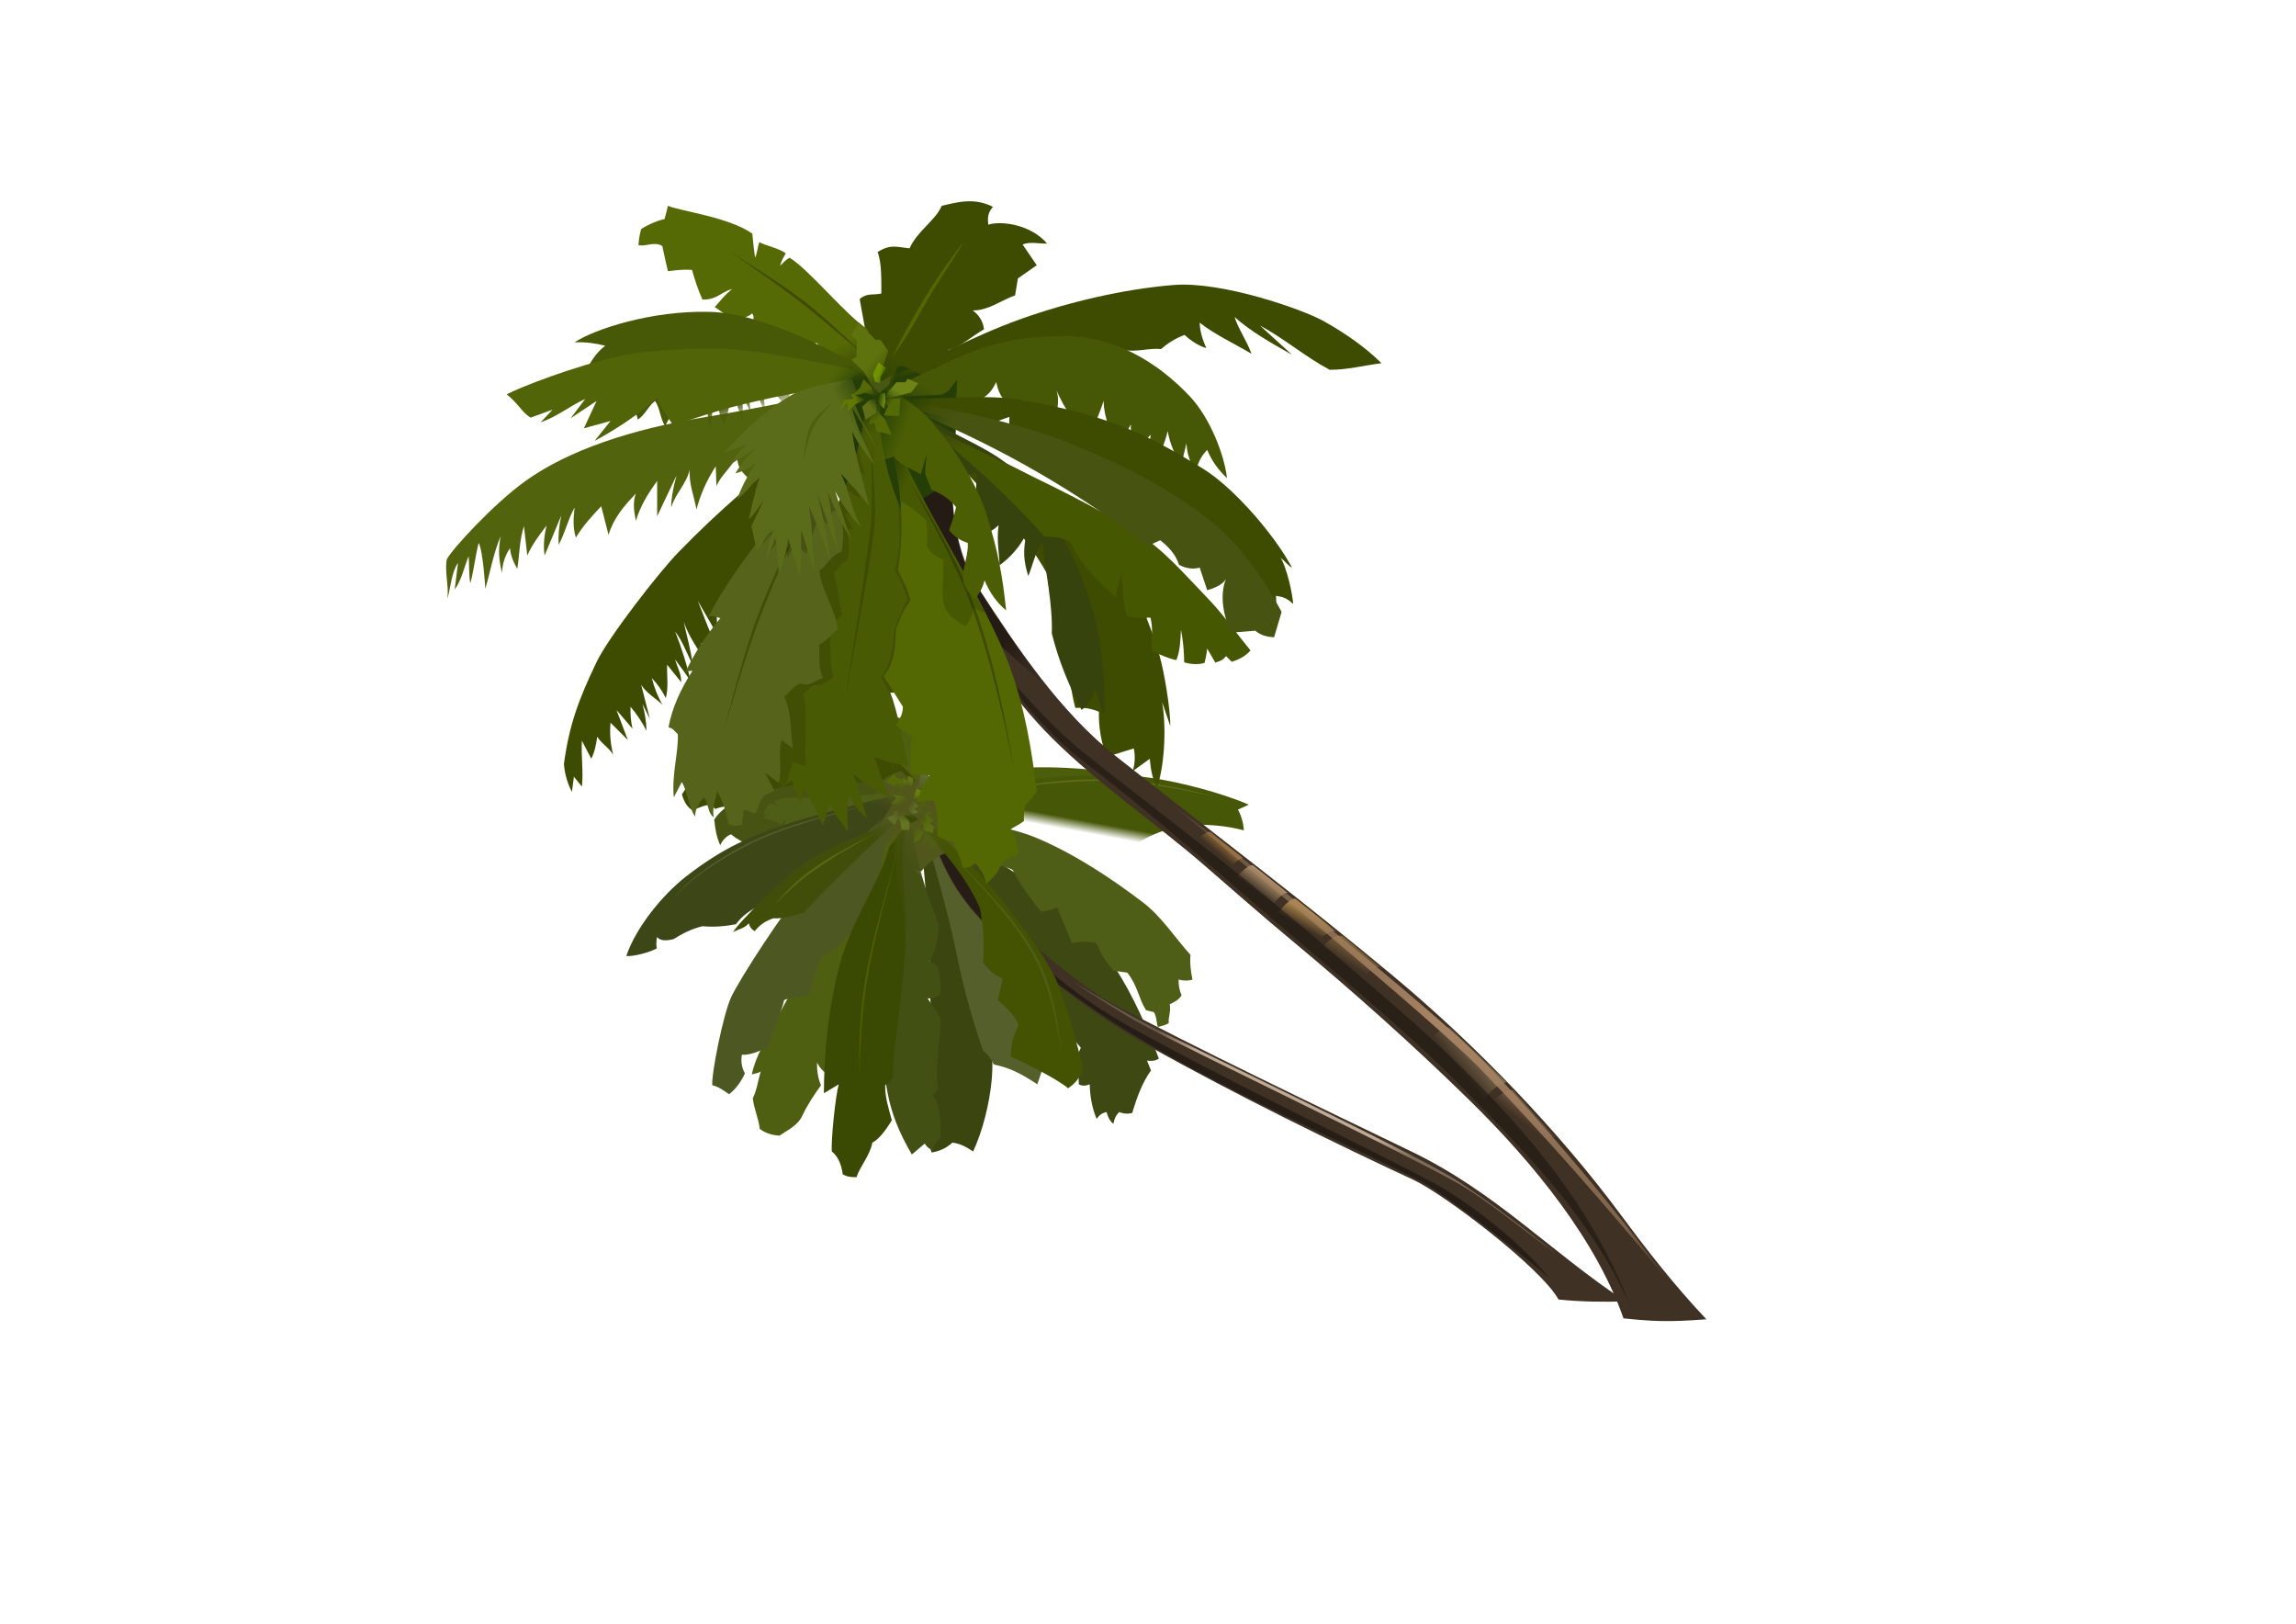 <?xml version="1.0"?><svg width="1587.401" height="1122.52" xmlns="http://www.w3.org/2000/svg" xmlns:xlink="http://www.w3.org/1999/xlink">
 <title>Two Palm Trees</title>
 <defs>
  <linearGradient id="linearGradient6703">
   <stop id="stop6704" offset="0" stop-opacity="0.329" stop-color="#c1aa95"/>
   <stop id="stop6706" offset="0.15" stop-color="#c1aa95"/>
   <stop id="stop6708" offset="0.85" stop-color="#c1aa95"/>
   <stop id="stop6705" offset="1" stop-opacity="0.478" stop-color="#c1aa95"/>
  </linearGradient>
  <linearGradient id="linearGradient5081">
   <stop id="stop5082" offset="0" stop-color="#4f5f11"/>
   <stop id="stop5084" offset="1" stop-opacity="0" stop-color="#4f5f11"/>
  </linearGradient>
  <linearGradient id="linearGradient4453">
   <stop id="stop4455" offset="0" stop-color="#4f5f11"/>
   <stop id="stop4457" offset="1" stop-opacity="0" stop-color="#4f5f11"/>
  </linearGradient>
  <linearGradient id="linearGradient4445">
   <stop id="stop4447" offset="0" stop-color="#556a07"/>
   <stop id="stop4449" offset="1" stop-opacity="0" stop-color="#556a07"/>
  </linearGradient>
  <linearGradient id="linearGradient4439">
   <stop id="stop4441" offset="0" stop-color="#617612"/>
   <stop id="stop4442" offset="1" stop-opacity="0" stop-color="#617612"/>
  </linearGradient>
  <linearGradient id="linearGradient4435">
   <stop id="stop4436" offset="0" stop-color="#5d6931"/>
   <stop id="stop4437" offset="1" stop-opacity="0" stop-color="#5d6931"/>
  </linearGradient>
  <linearGradient id="linearGradient4427">
   <stop id="stop4429" offset="0" stop-color="#63712e"/>
   <stop id="stop4431" offset="1" stop-opacity="0" stop-color="#63712e"/>
  </linearGradient>
  <linearGradient id="linearGradient4419">
   <stop id="stop4421" offset="0" stop-color="#5b700e"/>
   <stop id="stop4423" offset="1" stop-opacity="0" stop-color="#5b700e"/>
  </linearGradient>
  <linearGradient id="linearGradient4411">
   <stop id="stop4413" offset="0" stop-color="#5e6c25"/>
   <stop id="stop4415" offset="1" stop-opacity="0" stop-color="#5e6c25"/>
  </linearGradient>
  <linearGradient id="linearGradient4403">
   <stop id="stop4405" offset="0" stop-color="#3a4806"/>
   <stop id="stop4407" offset="1" stop-opacity="0" stop-color="#3a4806"/>
  </linearGradient>
  <linearGradient id="linearGradient4397">
   <stop id="stop4399" offset="0" stop-color="#647522"/>
   <stop id="stop4400" offset="1" stop-opacity="0" stop-color="#647522"/>
  </linearGradient>
  <linearGradient id="linearGradient4393">
   <stop id="stop4394" offset="0" stop-color="#586e07"/>
   <stop id="stop4395" offset="1" stop-opacity="0" stop-color="#586e07"/>
  </linearGradient>
  <linearGradient id="linearGradient4386">
   <stop id="stop4387" offset="0" stop-color="#5b6e12"/>
   <stop id="stop4389" offset="1" stop-opacity="0" stop-color="#5b6e12"/>
  </linearGradient>
  <linearGradient id="linearGradient3529">
   <stop id="stop3531" offset="0" stop-color="#677f0d"/>
   <stop id="stop3533" offset="1" stop-opacity="0" stop-color="#677f0d"/>
  </linearGradient>
  <linearGradient id="linearGradient3521">
   <stop id="stop3523" offset="0" stop-color="#546909"/>
   <stop id="stop3525" offset="1" stop-opacity="0" stop-color="#546909"/>
  </linearGradient>
  <linearGradient id="linearGradient3513">
   <stop id="stop3515" offset="0" stop-color="#4f5f11"/>
   <stop id="stop3517" offset="1" stop-opacity="0" stop-color="#4f5f11"/>
  </linearGradient>
  <linearGradient id="linearGradient3505">
   <stop id="stop3507" offset="0" stop-color="#647912"/>
   <stop id="stop3509" offset="1" stop-opacity="0" stop-color="#647912"/>
  </linearGradient>
  <linearGradient id="linearGradient2590">
   <stop id="stop2592" offset="0" stop-color="#4f5e16"/>
   <stop id="stop2594" offset="1" stop-opacity="0" stop-color="#4f5e16"/>
  </linearGradient>
  <linearGradient id="linearGradient2582">
   <stop id="stop2584" offset="0" stop-color="#3d4616"/>
   <stop id="stop2586" offset="1" stop-opacity="0" stop-color="#3d4616"/>
  </linearGradient>
  <linearGradient id="linearGradient2574">
   <stop id="stop2576" offset="0" stop-color="#404e09"/>
   <stop id="stop2578" offset="1" stop-opacity="0" stop-color="#404e09"/>
  </linearGradient>
  <linearGradient id="linearGradient2566">
   <stop id="stop2568" offset="0" stop-color="#4d5721"/>
   <stop id="stop2570" offset="1" stop-opacity="0" stop-color="#4d5721"/>
  </linearGradient>
  <linearGradient id="linearGradient2558">
   <stop id="stop2560" offset="0" stop-color="#4f5f11"/>
   <stop id="stop2562" offset="1" stop-opacity="0" stop-color="#4f5f11"/>
  </linearGradient>
  <linearGradient id="linearGradient2550">
   <stop id="stop2552" offset="0" stop-color="#3b4a02"/>
   <stop id="stop2554" offset="1" stop-opacity="0" stop-color="#3b4a02"/>
  </linearGradient>
  <linearGradient id="linearGradient2542">
   <stop id="stop2544" offset="0" stop-color="#465708"/>
   <stop id="stop2546" offset="1" stop-opacity="0" stop-color="#465708"/>
  </linearGradient>
  <linearGradient id="linearGradient2534">
   <stop id="stop2536" offset="0" stop-color="#4f5e16"/>
   <stop id="stop2538" offset="1" stop-opacity="0" stop-color="#4f5e16"/>
  </linearGradient>
  <linearGradient id="linearGradient2526">
   <stop id="stop2528" offset="0" stop-color="#435014"/>
   <stop id="stop2530" offset="1" stop-opacity="0" stop-color="#435014"/>
  </linearGradient>
  <linearGradient id="linearGradient2518">
   <stop id="stop2520" offset="0" stop-color="#435302"/>
   <stop id="stop2522" offset="1" stop-opacity="0" stop-color="#435302"/>
  </linearGradient>
  <linearGradient id="linearGradient7732">
   <stop id="stop7734" offset="0" stop-color="#9d7b5d"/>
   <stop id="stop7736" offset="1" stop-opacity="0" stop-color="#9d7b5d"/>
  </linearGradient>
  <linearGradient id="linearGradient6849">
   <stop id="stop6851" offset="0" stop-opacity="0.432" stop-color="#000000"/>
   <stop id="stop6853" offset="1" stop-opacity="0" stop-color="#000000"/>
  </linearGradient>
  <linearGradient id="linearGradient5962">
   <stop id="stop5964" offset="0" stop-color="#698212"/>
   <stop id="stop5966" offset="1" stop-opacity="0" stop-color="#698212"/>
  </linearGradient>
  <linearGradient id="linearGradient5079">
   <stop id="stop5081" offset="0" stop-color="#6d8316"/>
   <stop id="stop5083" offset="1" stop-opacity="0" stop-color="#6d8316"/>
  </linearGradient>
  <linearGradient id="linearGradient5071">
   <stop id="stop5073" offset="0" stop-color="#719200"/>
   <stop id="stop5075" offset="1" stop-opacity="0" stop-color="#719200"/>
  </linearGradient>
  <linearGradient id="linearGradient5061">
   <stop id="stop5063" offset="0" stop-color="#5e730d"/>
   <stop id="stop5065" offset="1" stop-opacity="0" stop-color="#5e730d"/>
  </linearGradient>
  <linearGradient id="linearGradient3130">
   <stop id="stop3133" offset="0" stop-opacity="0.125" stop-color="#000000"/>
   <stop id="stop3135" offset="1" stop-opacity="0" stop-color="#000000"/>
  </linearGradient>
  <linearGradient id="linearGradient3866">
   <stop id="stop3868" offset="0" stop-color="#556905"/>
   <stop id="stop3870" offset="1" stop-opacity="0" stop-color="#556905"/>
  </linearGradient>
  <linearGradient id="linearGradient3858">
   <stop id="stop3860" offset="0" stop-color="#617903"/>
   <stop id="stop3862" offset="1" stop-opacity="0" stop-color="#617903"/>
  </linearGradient>
  <linearGradient id="linearGradient3850">
   <stop id="stop3852" offset="0" stop-color="#556905"/>
   <stop id="stop3854" offset="1" stop-opacity="0" stop-color="#556905"/>
  </linearGradient>
  <linearGradient id="linearGradient3842">
   <stop id="stop3844" offset="0" stop-color="#556905"/>
   <stop id="stop3846" offset="1" stop-opacity="0" stop-color="#556905"/>
  </linearGradient>
  <linearGradient id="linearGradient3834">
   <stop id="stop3836" offset="0" stop-color="#495714"/>
   <stop id="stop3838" offset="1" stop-opacity="0" stop-color="#495714"/>
  </linearGradient>
  <linearGradient id="linearGradient3826">
   <stop id="stop3828" offset="0" stop-color="#5e6f18"/>
   <stop id="stop3830" offset="1" stop-opacity="0" stop-color="#5e6f18"/>
  </linearGradient>
  <linearGradient id="linearGradient3806">
   <stop id="stop3808" offset="0" stop-color="#465311"/>
   <stop id="stop3810" offset="1" stop-opacity="0" stop-color="#465311"/>
  </linearGradient>
  <linearGradient id="linearGradient3796">
   <stop id="stop3798" offset="0" stop-color="#516508"/>
   <stop id="stop3800" offset="1" stop-opacity="0" stop-color="#516508"/>
  </linearGradient>
  <linearGradient id="linearGradient2328">
   <stop id="stop2330" offset="0" stop-color="#556905"/>
   <stop id="stop2332" offset="1" stop-color="#283008"/>
  </linearGradient>
  <linearGradient id="linearGradient3197">
   <stop id="stop3199" offset="0" stop-color="#876b3d"/>
   <stop id="stop3201" offset="1" stop-opacity="0" stop-color="#876b3d"/>
  </linearGradient>
  <linearGradient id="linearGradient3187">
   <stop id="stop3189" offset="0" stop-color="#897757"/>
   <stop id="stop3191" offset="1" stop-opacity="0" stop-color="#897757"/>
  </linearGradient>
  <linearGradient id="linearGradient3179">
   <stop id="stop3181" offset="0" stop-color="#ac8849"/>
   <stop id="stop3183" offset="1" stop-opacity="0" stop-color="#ac8849"/>
  </linearGradient>
  <linearGradient id="linearGradient3171">
   <stop id="stop3173" offset="0" stop-color="#c0a178"/>
   <stop id="stop3175" offset="1" stop-opacity="0" stop-color="#c0a178"/>
  </linearGradient>
  <linearGradient id="linearGradient3163">
   <stop id="stop3165" offset="0" stop-color="#a57839"/>
   <stop id="stop3167" offset="1" stop-opacity="0" stop-color="#a57839"/>
  </linearGradient>
  <linearGradient id="linearGradient8540">
   <stop id="stop8542" offset="0" stop-opacity="0" stop-color="#a68363"/>
   <stop id="stop8548" offset="0.1" stop-opacity="0.429" stop-color="#a68363"/>
   <stop id="stop8550" offset="0.5" stop-color="#a68363"/>
   <stop id="stop8552" offset="0.9" stop-opacity="0.604" stop-color="#a68363"/>
   <stop id="stop8544" offset="1" stop-opacity="0" stop-color="#a68363"/>
  </linearGradient>
  <linearGradient id="linearGradient4073">
   <stop id="stop4075" offset="0" stop-color="#3d4c00"/>
   <stop id="stop4077" offset="1" stop-opacity="0" stop-color="#3d4c00"/>
  </linearGradient>
  <linearGradient id="linearGradient4065">
   <stop id="stop4067" offset="0" stop-color="#465702"/>
   <stop id="stop4069" offset="1" stop-opacity="0" stop-color="#465702"/>
  </linearGradient>
  <linearGradient id="linearGradient4055">
   <stop id="stop4057" offset="0" stop-color="#3d4c00"/>
   <stop id="stop4059" offset="1" stop-opacity="0" stop-color="#3d4c00"/>
  </linearGradient>
  <linearGradient id="linearGradient4047">
   <stop id="stop4049" offset="0" stop-color="#495a05"/>
   <stop id="stop4051" offset="1" stop-opacity="0" stop-color="#495a05"/>
  </linearGradient>
  <linearGradient id="linearGradient4039">
   <stop id="stop4041" offset="0" stop-color="#4c5e04"/>
   <stop id="stop4043" offset="1" stop-opacity="0" stop-color="#4c5e04"/>
  </linearGradient>
  <linearGradient id="linearGradient4031">
   <stop id="stop4033" offset="0" stop-color="#465705"/>
   <stop id="stop4035" offset="1" stop-opacity="0" stop-color="#465705"/>
  </linearGradient>
  <linearGradient id="linearGradient4021">
   <stop id="stop4023" offset="0" stop-color="#3d4c00"/>
   <stop id="stop4025" offset="1" stop-opacity="0" stop-color="#3d4c00"/>
  </linearGradient>
  <linearGradient id="linearGradient4013">
   <stop id="stop4015" offset="0" stop-color="#475807"/>
   <stop id="stop4017" offset="1" stop-opacity="0" stop-color="#475807"/>
  </linearGradient>
  <linearGradient id="linearGradient4005">
   <stop id="stop4007" offset="0" stop-color="#5a6c19"/>
   <stop id="stop4009" offset="1" stop-opacity="0" stop-color="#5a6c19"/>
  </linearGradient>
  <linearGradient id="linearGradient3997">
   <stop id="stop3999" offset="0" stop-color="#536702"/>
   <stop id="stop4001" offset="1" stop-opacity="0" stop-color="#536702"/>
  </linearGradient>
  <linearGradient id="linearGradient2189" x1="0.77" x2="0.985" xlink:href="#linearGradient2590" y1="0.148" y2="0.059"/>
  <linearGradient id="linearGradient2191" x1="0.917" x2="1" xlink:href="#linearGradient2582" y1="0.076" y2="0"/>
  <linearGradient id="linearGradient2193" x1="0.5" x2="0.529" xlink:href="#linearGradient2526" y1="0.115" y2="-0.025"/>
  <linearGradient id="linearGradient2195" x1="0.885" x2="1.016" xlink:href="#linearGradient2558" y1="0.094" y2="0"/>
  <linearGradient id="linearGradient2197" x1="0.87" x2="1" xlink:href="#linearGradient2566" y1="0.14" y2="0.016"/>
  <linearGradient id="linearGradient2199" x1="0.821" x2="0.963" xlink:href="#linearGradient2574" y1="0.196" y2="0.071"/>
  <linearGradient id="linearGradient2201" x1="0.824" x2="1" xlink:href="#linearGradient2550" y1="0.113" y2="0.008"/>
  <linearGradient id="linearGradient2203" x1="0.228" x2="0.027" xlink:href="#linearGradient2518" y1="0.139" y2="0"/>
  <linearGradient id="linearGradient2205" x1="0.117" x2="0.009" xlink:href="#linearGradient2534" y1="0.084" y2="0"/>
  <linearGradient id="linearGradient2207" x1="0.079" x2="0.009" xlink:href="#linearGradient2542" y1="0.297" y2="0.394"/>
  <linearGradient id="linearGradient2209" x1="0.611" x2="0.667" xlink:href="#linearGradient4403" y1="0.445" y2="0.227"/>
  <linearGradient id="linearGradient2211" x1="0.403" x2="0.129" xlink:href="#linearGradient3521" y1="0.408" y2="0.105"/>
  <linearGradient id="linearGradient2213" x1="0.4" x2="0.033" xlink:href="#linearGradient4453" y1="0.477" y2="0.453"/>
  <linearGradient id="linearGradient2215" x1="0.274" x2="0.9" xlink:href="#linearGradient4419" y1="0.172" y2="0.68"/>
  <linearGradient id="linearGradient2217" x1="0.619" x2="0.203" xlink:href="#linearGradient4435" y1="0.305" y2="0.797"/>
  <linearGradient id="linearGradient2219" x1="0.355" x2="0.073" xlink:href="#linearGradient3529" y1="0.516" y2="1"/>
  <linearGradient id="linearGradient2221" x1="0.792" x2="0.231" xlink:href="#linearGradient4427" y1="0.719" y2="0.328"/>
  <linearGradient id="linearGradient2223" x1="0.629" x2="0.75" xlink:href="#linearGradient4445" y1="0.375" y2="0.828"/>
  <linearGradient id="linearGradient2225" x1="0.51" x2="0.392" xlink:href="#linearGradient4439" y1="0.352" y2="0.805"/>
  <linearGradient id="linearGradient2227" x1="0.401" x2="0.079" xlink:href="#linearGradient3505" y1="0.365" y2="0.146"/>
  <linearGradient id="linearGradient2229" x1="0.426" x2="-0" xlink:href="#linearGradient3513" y1="0.256" y2="0.077"/>
  <linearGradient id="linearGradient2231" x1="0.333" x2="0.067" xlink:href="#linearGradient5081" y1="0.414" y2="0.109"/>
  <linearGradient id="linearGradient2233" x1="0.735" x2="0.255" xlink:href="#linearGradient4393" y1="0.828" y2="0.109"/>
  <linearGradient id="linearGradient2235" x1="0.595" x2="0.06" xlink:href="#linearGradient4386" y1="0.664" y2="0.359"/>
  <linearGradient id="linearGradient2237" x1="0.565" x2="1" xlink:href="#linearGradient4411" y1="0.695" y2="0.5"/>
  <linearGradient id="linearGradient2239" x1="0.458" x2="0.444" xlink:href="#linearGradient4397" y1="0.633" y2="0.078"/>
  <linearGradient id="linearGradient2241" x1="0.209" x2="0.733" xlink:href="#linearGradient6703" y1="0.14" y2="0.614"/>
  <linearGradient id="linearGradient2243" x1="0.762" x2="0.5" xlink:href="#linearGradient7732" y1="0.14" y2="0.471"/>
  <linearGradient id="linearGradient2245" x1="0.678" x2="0.5" xlink:href="#linearGradient3197" y1="0.226" y2="0.5"/>
  <linearGradient id="linearGradient2247" x1="0.754" x2="0.461" xlink:href="#linearGradient3187" y1="0.328" y2="0.565"/>
  <linearGradient id="linearGradient2249" x1="0.59" x2="0.45" xlink:href="#linearGradient3179" y1="0.275" y2="0.5"/>
  <linearGradient id="linearGradient2251" x1="0.687" x2="0.461" xlink:href="#linearGradient3171" y1="0.234" y2="0.525"/>
  <linearGradient id="linearGradient2253" x1="0.686" x2="0.5" xlink:href="#linearGradient3163" y1="0.242" y2="0.443"/>
  <linearGradient id="linearGradient2255" x1="0.691" x2="0.957" xlink:href="#linearGradient6849" y1="0.797" y2="1"/>
  <linearGradient id="linearGradient2257" x1="0.196" x2="0.057" xlink:href="#linearGradient4021" y1="0.817" y2="1.086"/>
  <linearGradient id="linearGradient2259" x1="0.84" x2="1.015" xlink:href="#linearGradient2328" y1="0.775" y2="1.022"/>
  <linearGradient id="linearGradient2261" x1="0.102" x2="0.008" xlink:href="#linearGradient4073" y1="0.824" y2="0.956"/>
  <linearGradient id="linearGradient2263" x1="0.112" x2="-0.044" xlink:href="#linearGradient4031" y1="0.354" y2="0.442"/>
  <linearGradient id="linearGradient2265" x1="0.9" x2="1" xlink:href="#linearGradient4013" y1="0.447" y2="0.561"/>
  <linearGradient id="linearGradient2267" x1="0.908" x2="1" xlink:href="#linearGradient3796" y1="0.293" y2="0.301"/>
  <linearGradient id="linearGradient2269" x1="0.673" x2="0.656" xlink:href="#linearGradient4047" y1="0.075" y2="-0.01"/>
  <linearGradient id="linearGradient2271" x1="0.798" x2="0.926" xlink:href="#linearGradient3130" y1="0.09" y2="0.004"/>
  <linearGradient id="linearGradient2273" x1="0.731" x2="0.901" xlink:href="#linearGradient4005" y1="0.089" y2="-0.036"/>
  <linearGradient id="linearGradient2275" x1="0.129" x2="0.037" xlink:href="#linearGradient3997" y1="0.09" y2="-0.017"/>
  <linearGradient id="linearGradient2277" x1="0.086" x2="0" xlink:href="#linearGradient4055" y1="0.039" y2="0.015"/>
  <linearGradient id="linearGradient2279" x1="0.132" x2="0.031" xlink:href="#linearGradient4065" y1="0.121" y2="0.03"/>
  <linearGradient id="linearGradient2281" x1="0.101" x2="0" xlink:href="#linearGradient3806" y1="0.073" y2="0"/>
  <linearGradient id="linearGradient2283" x1="0.265" x2="0.051" xlink:href="#linearGradient4039" y1="0.13" y2="0"/>
  <linearGradient id="linearGradient2285" x1="0" x2="1" xlink:href="#linearGradient8540" y1="0" y2="1"/>
  <linearGradient id="linearGradient2287" x1="0.7" x2="1" xlink:href="#linearGradient3842" y1="0.563" y2="1"/>
  <linearGradient id="linearGradient2289" x1="0.554" x2="0.232" xlink:href="#linearGradient3850" y1="0.346" y2="0.135"/>
  <linearGradient id="linearGradient2291" x1="0.406" x2="0.219" xlink:href="#linearGradient3866" y1="0.476" y2="0.146"/>
  <linearGradient id="linearGradient2293" x1="0.597" x2="1" xlink:href="#linearGradient3858" y1="0.38" y2="0.28"/>
  <linearGradient id="linearGradient2295" x1="0.417" x2="0.75" xlink:href="#linearGradient5061" y1="0.641" y2="1.153"/>
  <linearGradient id="linearGradient2297" x1="0.231" x2="0.721" xlink:href="#linearGradient5071" y1="0.5" y2="0.949"/>
  <linearGradient id="linearGradient2299" x1="0.3" x2="0.1" xlink:href="#linearGradient3834" y1="0.565" y2="0.919"/>
  <linearGradient id="linearGradient2301" x1="0.625" x2="1" xlink:href="#linearGradient3826" y1="0.414" y2="0"/>
  <linearGradient id="linearGradient2303" x1="0.394" x2="0" xlink:href="#linearGradient5079" y1="0.6" y2="1"/>
  <linearGradient id="linearGradient2305" x1="0.857" x2="0.286" xlink:href="#linearGradient5962" y1="0.5" y2="0.323"/>
 </defs>
 <g>
  <title>Layer 1</title>
  <g id="g2029">
   <g id="g16748">
    <path d="m639.322,545.981c2.846,-7.059 3.45,-12.965 2.391,-17.077c-2.811,-10.916 -4.772,-20.466 -11.954,-28.007c-4.203,-4.413 -12.922,-6.603 -17.761,-6.148c-2.675,2.163 -5.692,3.131 -8.539,3.416c0.626,3.359 2.789,5.351 5.465,6.489c-0.911,2.106 -2.163,3.359 -3.757,4.782c0.228,3.529 0.455,7.059 0.683,10.588c1.594,0.797 3.188,1.594 4.782,2.391c-0.911,1.139 -1.822,2.277 -2.732,3.416c3.302,1.708 6.603,3.416 9.905,5.123c0,2.732 0,5.465 0,8.197c5.237,3.415 12.865,6.49 18.102,9.905l3.416,-3.074z" id="path20836" stroke-width="1px" fill-rule="evenodd" fill="#4f5f11"/>
    <path d="m637.273,545.298c-24.705,-0.224 -128.664,7.953 -142.768,13.918c-4.54,-4.794 -6.882,-2.171 -15.863,0.744c-3.685,-1.766 -6.203,-6.96 -7.173,-10.93c1.987,-2.573 2.973,-4.866 4.207,-6.552c-2.01,-1.953 -3.051,-1.583 -5.474,-2.16c2.96,-12.979 19.424,-27.625 25.453,-29.241c0.899,1.726 1.271,2.544 2.456,3.699c0.038,-2.891 2.963,-4.374 6.172,-6.918c5.781,-0.431 23.45,-4.037 28.475,-4.23c27.262,-1.049 55.871,-1.22 77.873,15.028c12.091,8.929 18.216,15.028 26.641,26.641z" id="path3352" stroke-width="1px" fill-rule="evenodd" fill="#3d4c00"/>
    <path d="m493.822,566.474c9.103,-14.01 31.987,-21.012 67.794,-25.536c35.807,-4.524 70.192,7.434 70.192,7.434l-6.831,3.757c-25.958,-0.228 -50.254,5.77 -71.384,15.028c-3.688,-0.073 -7.148,0.253 -9.642,0.594c-0.488,2.348 -1.461,3.771 -3.166,5.469c-6.156,1.922 -16.507,7.131 -22.372,11.015c-4.568,-1.901 -9.377,-4.406 -12.979,-7.514c-2.865,0.996 -5.772,3.783 -7.514,7.514c-2.453,-5.437 -3.519,-11.087 -4.099,-17.761z" id="path6858" stroke-width="1px" fill-rule="evenodd" fill="#465313"/>
    <path d="m640.688,571.939c11.702,42.518 26.227,71.868 38.005,112.097c5.755,19.656 8.77,43.656 6.865,63.211c-1.511,15.511 -5.934,33.948 -12.765,48.749c-4.299,-3.015 -9.08,-5.548 -14.345,-6.148c-4.299,3.968 -9.08,6.003 -14.345,6.831c-2.415,-6.762 -4.347,-15.456 -3.14,-23.184c2.532,-1.711 5.306,-5.837 6.148,-10.93c-3.029,-2.339 -5.575,-9.75 -5.465,-15.711c3.981,-5.623 5.065,-12.213 6.148,-20.493c-2.505,-12.068 -5.465,-34.375 -4.857,-49.729c0.635,-16.071 -3.774,-81.854 -7.714,-106.742l5.465,2.049z" id="path3354" stroke-width="1px" fill-rule="evenodd" fill="#3b4510"/>
    <path d="m637.956,569.89c8.197,29.146 17.409,59.933 23.427,89.602c4.817,23.745 10.738,45.038 18.242,66.828c4.383,3.359 5.863,6.376 7.514,9.563c10.502,2.139 18.105,5.727 30.056,13.662c1.822,-5.693 3.643,-10.419 5.465,-17.077c-6.603,-17.305 -12.893,-34.736 -19.81,-51.916c-7.201,-17.886 -14.03,-36.017 -22.542,-53.282c-7.654,-15.524 -24.041,-39.091 -34.169,-52.813l-8.183,-4.567z" id="path3362" stroke-width="1px" fill-rule="evenodd" fill="#555f2b"/>
    <path d="m649.569,571.256c26.641,15.939 53.908,31.754 77.99,50.715c15.537,12.234 32.613,29.965 43.284,46.734c13.238,20.802 21.859,40.765 30.374,63.08c-2.391,1.651 -5.636,1.765 -8.197,1.366c0.911,2.277 1.822,4.554 2.732,6.831c-6.205,8.596 -9.848,19.07 -12.979,29.373c-2.96,0.797 -6.262,0.569 -8.88,-0.683c-2.562,2.391 -3.586,5.123 -4.099,8.197c-2.789,-2.22 -3.871,-5.123 -4.782,-8.197c-3.131,0.74 -4.895,1.992 -6.831,4.782c-3.302,-7.969 -4.554,-15.768 -4.782,-23.908c-2.334,1.025 -5.18,1.366 -7.514,0c0,-9.962 -3.074,-16.508 1.366,-25.275c-14.573,-16.565 -18.557,-36.887 -26.641,-56.697c-11.1,-12.353 -21.33,-20.566 -30.739,-34.155c-13.019,-18.801 -25.73,-38.367 -39.62,-56.014l-0.683,-6.148z" id="path3358" stroke-width="1px" fill-rule="evenodd" fill="#3e4812"/>
    <path d="m1077.522,898.301c15.411,1.585 31.282,1.789 46.232,1.302c-52.033,-34.511 -89.814,-75.536 -147.811,-103.533c-60.649,-29.277 -154.58,-74.229 -209.019,-103.533c-18.936,-10.193 -83.103,-62.261 -95.882,-83.022c-4.782,-7.768 -19.194,-31.996 -7,-38.744c-12.891,-12.544 -22.139,-20.403 -33.209,-30.604c6.946,22.573 18.399,56.216 31.092,75.208c16.175,24.201 32.168,35.505 55.511,54.371c24.191,19.552 49.696,38.158 76.836,53.394c59.464,33.383 128.445,67.124 182.973,92.463c21.264,9.881 88.262,60.886 100.277,82.696z" id="path3569" stroke-width="1px" fill-rule="evenodd" fill="#3f3124"/>
    <path d="m1071.211,883.688c-22.201,-19.781 -73.708,-59.117 -88.022,-66.675c-37.791,-19.954 -134.129,-61.014 -204.43,-104.526c-19.203,-11.886 -37.819,-25.154 -55.822,-38.745c-14.409,-12.452 -28.818,-24.905 -43.227,-37.357c-14.089,-12.808 -26.577,-35.009 -30.419,-46.75c1.992,-0.676 3.985,-1.352 5.977,-2.028c10.46,13.982 20.92,27.964 31.38,41.947c12.95,13.84 25.901,27.68 38.851,41.52c17.184,14.801 36.591,28.167 56.676,39.278c72.525,40.121 158.513,80.418 207.568,106.57c26.294,14.018 63.177,43.218 81.468,66.766z" id="path6709" stroke-width="0.25pt" fill-rule="evenodd" fill-opacity="0.401" fill="#000000"/>
    <path d="m642.197,545.15c17.228,-4.347 34.198,-10.615 51.684,-13.042c16.165,-2.243 32.956,-2.003 49.268,-0.966c11.542,0.734 23.829,2.254 34.295,6.279l14.974,12.076l-154.568,12.559l4.347,-16.906z" id="path20834" stroke-width="1px" fill-rule="evenodd" fill="#4c5d0c"/>
    <path d="m623.118,533.075c2.093,2.697 4.428,4.186 9.419,7.004c3.059,-1.771 6.722,-5.354 17.509,-2.053c-0.402,2.737 -0.874,4.229 0.604,6.641c2.514,4.104 3.22,5.957 5.555,10.143c5.313,4.75 10.626,9.5 15.94,14.249c0.845,6.159 0.121,11.955 -2.898,16.664c-5.555,1.53 -11.109,3.059 -16.664,4.589c-5.233,1.61 -11.19,6.601 -15.698,12.076c-7.084,-2.013 -14.169,-4.025 -21.253,-6.038c-7.326,-7.809 -14.652,-15.618 -21.978,-23.427c8.372,-9.097 12.398,-18.435 12.8,-29.464c4.065,-5.152 8.976,-8.735 16.664,-10.385z" id="path17338" stroke-width="1px" fill-rule="evenodd" fill="#51561a"/>
    <path d="m626.499,546.599c-13.576,1.286 -24.813,2.873 -38.849,3.686c-13.738,0.796 -30.881,1.534 -44.473,1.144c-1.86,0.449 -6.104,1.785 -7.885,2.438c0.561,1.18 1.995,1.955 1.832,3.089c-2.351,-1.223 -3.544,-1.131 -4.499,-1.674c-3.138,1.582 -5.155,7.137 -4.53,8.151c0.755,-0.672 2.022,-1.771 3.973,-2.102c-1.881,0.781 -3.378,2.33 -4.234,3.793c1.559,1.805 10.155,2.188 12.445,5.142c1.417,-1.112 1.896,-2.481 1.691,-4.106c1.091,1.786 1.219,2.805 0.966,4.589c4.347,0.517 8.524,0.351 13.042,-0.241c17.235,-7.458 48.217,-17.306 65.282,-20.239l5.24,-3.671z" id="path3364" stroke-width="1px" fill-rule="evenodd" fill="url(#linearGradient2189)"/>
    <path d="m622.245,548.714c-25.047,6.376 -48.04,11.365 -73.775,19.468c-28.688,9.034 -49.347,18.266 -74.513,37.991c-16.131,12.644 -34.164,34.843 -40.931,54.569c3.985,0.911 16.679,-2.619 21.005,-5.123c-0.342,-2.334 -0.342,-4.668 0.171,-7.856c2.675,3.017 7.4,2.448 11.613,1.366c5.579,-3.643 12.523,-7.116 19.81,-8.88c8.083,0.74 15.313,0.114 23.225,-1.366c3.928,-5.522 9.393,-9.506 16.394,-12.979c11.328,-2.562 25.73,-10.759 36.887,-14.857c1.366,-6.432 11.613,-17.476 19.127,-23.396c6.262,2.732 14.573,1.708 21.859,0c1.082,-11.954 9.677,-26.47 19.127,-38.937z" id="path3338" stroke-width="1px" fill-rule="evenodd" fill="url(#linearGradient2191)"/>
    <path d="m623.611,572.622c-6.232,29.775 -12.465,71.361 -15.028,107.246c-1.763,24.682 0.516,50.985 4.947,74.941c2.855,15.436 8.376,28.662 16.912,43.235c2.96,-2.505 5.92,-5.009 8.88,-7.514c1.58,2.56 3.402,3.671 5.465,4.782c1.097,-4.168 2.677,-6.403 5.465,-8.88c0.138,-13.945 -0.931,-24.992 -5.623,-29.277c2.788,-1.545 2.194,-3.091 4.257,-4.878c-3.271,-6.148 1.504,-36.308 1.366,-48.5c-2.96,-4.554 -5.92,-9.108 -8.88,-13.662c2.8,0.311 6.912,-0.828 8.88,-3.416c0.283,-6.389 -0.4,-12.296 -2.049,-18.444c-1.822,-1.366 -3.643,-2.732 -5.465,-4.099c4.464,-7.7 6.031,-15.884 6.148,-25.275c-9.018,-24.481 -13.69,-35.92 -18.361,-66.681l-6.914,0.42z" id="path3356" stroke-width="1px" fill-rule="evenodd" fill="url(#linearGradient2193)"/>
    <path d="m605.167,593.115c-16.195,23.618 -31.725,47.823 -46.451,72.408c-11.46,19.133 -22.074,38.859 -32.106,58.746c-2.947,5.843 -5.279,11.33 -6.831,18.444c2.049,-0.683 4.184,-0.683 6.148,-2.049c-1.822,6.148 -2.619,12.893 -5.465,18.444c0.825,7.742 4.127,14.203 4.782,21.176c4.042,3.302 9.279,4.469 13.662,4.782c5.066,-3.615 12.518,-6.824 15.711,-13.662c3.467,-7.422 8.14,-14.459 12.979,-21.176c-2.106,-5.237 -2.846,-10.047 -2.732,-15.711c1.565,2.932 4.326,6.973 7.514,7.514c2.732,-5.465 3.842,-11.613 8.197,-16.394c7.142,-17.278 13.076,-35.038 17.078,-53.282c4.623,-4.857 6.348,-11.164 12.179,-18.195c2.849,-12.123 7.148,-28.594 12.413,-37.819c-1.249,-15.484 -0.566,-29.76 2.049,-46.451c-6.376,7.742 -13.463,14.965 -19.127,23.225z" id="path3346" stroke-width="1px" fill-rule="evenodd" fill="url(#linearGradient2195)"/>
    <path d="m624.06,553.978c-22.625,19.555 -51.353,43.947 -67.392,59.63c-12.588,12.308 -45.861,63.962 -51.232,75.824c-5.558,12.274 -13.662,53.054 -12.979,60.796c4.354,0.842 7.742,3.616 11.613,6.148c5.092,-3.816 8.735,-9.563 10.93,-14.345c-2.374,-4.326 -2.815,-8.653 -2.049,-12.979c5.237,0.621 12.648,-2.622 17.885,-5.14c2.167,-8.522 9.232,-23.329 11.323,-32.596c4.782,-2.277 12.461,-1.656 17.243,-3.933c2.222,-9.122 5.168,-18.244 9.563,-26.641c11.806,-4.443 18.782,-19.03 25.275,-19.127c1.401,-8.935 7.148,-16.905 14.345,-23.908c-1.925,-13.192 2.429,-38.46 15.477,-63.728z" id="path3344" stroke-width="1px" fill-rule="evenodd" fill="url(#linearGradient2197)"/>
    <path d="m624.294,563.059c-34.838,19.582 -41.422,15.305 -73.604,37.57c-6.982,4.831 -39.563,36.204 -43.889,43.718c3.643,-2.049 7.969,-2.562 10.93,-6.148c0.512,2.676 2.22,4.497 4.099,5.465c3.643,-4.668 7.969,-7.286 12.979,-8.88c6.376,0.512 14.288,-2.049 21.176,-4.099c20.891,-23.055 45.54,-45.084 68.31,-67.627z" id="path3350" stroke-width="1px" fill-rule="evenodd" fill="url(#linearGradient2199)"/>
    <path d="m614.731,585.601c-5.388,22.311 -25.74,49.694 -34.166,81.258c-8.427,31.564 -10.966,65.195 -10.918,88.833c3.416,-2.049 6.831,-4.099 10.246,-6.148c-2.277,7.969 -5.465,38.937 -4.782,46.451c4.212,3.188 6.717,9.108 7.514,15.711c2.705,1.649 5.41,2.091 9.563,2.049c2.436,-7.728 9.219,-14.731 10.93,-23.908c4.423,-2.097 9.476,-8.842 13.491,-15.37c-2.163,-7.969 -4.839,-16.281 -4.611,-24.25c1.822,-1.594 3.643,-3.188 5.465,-4.782c-0.66,-16.922 6.143,-52.176 8.321,-88.944c2.178,-36.767 -6.307,-67.953 2.609,-88.662c-4.554,5.92 -9.108,11.84 -13.662,17.761z" id="path3348" stroke-width="1px" fill-rule="evenodd" fill="url(#linearGradient2201)"/>
    <path d="m630.511,563.825c18.558,21.518 36.022,38.854 47.065,64.128c2.391,12.865 3.074,25.389 2.049,37.57c3.871,4.668 8.083,8.994 13.662,10.93c-1.139,5.009 -2.277,10.019 -3.416,15.028c4.212,3.416 12.068,10.36 14.345,17.077c-3.529,6.945 -5.009,13.207 -5.465,21.859c7.059,2.846 33.472,16.053 39.62,21.859c4.782,-2.96 8.539,-7.628 10.247,-12.979c-0.911,-8.197 -13.447,-52.952 -20.493,-66.261c-9.349,-17.658 -24.126,-35.865 -36.253,-51.715c-16.791,-21.948 -38.336,-39.026 -56.78,-59.747l-4.582,2.249z" id="path3360" stroke-width="1px" fill-rule="evenodd" fill="url(#linearGradient2203)"/>
    <path d="m648.886,563.742c22.77,5.237 47.079,6.686 68.31,15.711c25.903,11.012 50.628,27.3 73.092,44.401c12.83,9.767 21.859,24.136 32.789,36.204c-0.569,5.693 0.228,11.556 1.366,17.078c-3.188,1.025 -6.376,0.854 -9.563,0c-0.171,3.814 0.683,7.969 2.049,10.93c-2.049,3.245 -5.294,4.782 -8.197,6.148c0.968,5.18 -1.139,8.823 -0.683,12.979c-2.334,1.594 -4.668,1.822 -7.514,2.732c-1.082,-3.245 -0.797,-7.002 -2.732,-10.246c-1.821,-0.455 -3.643,-0.911 -5.465,-1.366c-5.351,-8.482 -5.579,-16.622 -12.979,-25.958c-3.188,-0.455 -6.376,-0.911 -9.564,-1.366c-4.725,-5.863 -9.279,-12.068 -11.612,-19.127c-5.863,-1.195 -11.385,-1.025 -17.078,0c-3.416,-8.197 -6.831,-16.394 -10.246,-24.592c-4.216,1.946 -6.5,2.201 -10.957,2.94c-6.755,-7.7 -15.684,-20.472 -19.783,-28.897c-6.617,-3.312 -13.476,-3.484 -19.127,-3.415c-8.528,-15.249 -21.404,-22.77 -32.106,-34.155z" id="path3342" stroke-width="1px" fill-rule="evenodd" fill="url(#linearGradient2205)"/>
    <path d="m641.371,549.397c25.958,-4.554 37.232,-6.988 63.382,-9.798c28.953,-3.111 62.656,-5.929 90.818,-1.925c19.883,2.827 48.908,10.356 67.807,18.554c-2.505,1.138 -5.009,2.277 -7.514,3.415c2.332,4.057 3.819,9.443 4.098,14.345c-12.425,-3.352 -24.367,-4.048 -36.55,-3.898c-2.39,2.438 -4.779,4.876 -7.168,7.314c-4.572,-0.305 -7.816,-1.696 -10.818,-3.45c-9.196,2.876 -17.667,7.563 -24.689,12.613c-8.43,-2.599 -16.859,-5.198 -25.289,-7.797c-4.485,5.32 -9.936,8.949 -17.078,11.613c-2.229,-3.537 -4.457,-7.075 -6.685,-10.612c-14.366,2.951 -28.732,4.695 -44.547,3.781c-10.585,-11.305 -27.449,-21.885 -43.347,-28.118c-0.807,-2.012 -1.614,-4.024 -2.421,-6.036z" id="path3340" stroke-width="1px" fill-rule="evenodd" fill="url(#linearGradient2207)"/>
    <path d="m631.329,561.09l-2.657,2.657l-4.589,-0.725l0.966,3.623l3.14,2.898l6.521,-2.656l-3.381,-5.796z" id="path2598" stroke-width="1px" fill-rule="evenodd" fill="url(#linearGradient2209)"/>
    <path d="m638.333,560.607l2.898,9.177l4.589,-2.657l-4.347,-3.381l2.898,-2.174l-6.038,-0.966z" id="path2600" stroke-width="1px" fill-rule="evenodd" fill="url(#linearGradient2211)"/>
    <path d="m633.503,558.434l4.347,3.623l-1.449,-4.83l5.072,0.725l-2.898,-7.245l-5.072,7.728z" id="path2602" stroke-width="1px" fill-rule="evenodd" fill="url(#linearGradient2213)"/>
    <path d="m626.982,553.845l-4.83,3.14l-6.279,-1.691l3.864,-3.623l-2.657,-2.174l8.211,0.966l1.691,3.381z" id="path2604" stroke-width="1px" fill-rule="evenodd" fill="url(#linearGradient2215)"/>
    <path d="m629.397,548.773l5.313,-6.762l1.932,-7.245l3.864,-2.898l2.415,7.728l3.14,1.449l-6.038,1.208l2.657,1.449l-7.97,2.415l-3.14,4.106l-2.174,-1.449z" id="path2606" stroke-width="1px" fill-rule="evenodd" fill="url(#linearGradient2217)"/>
    <path d="m630.846,552.879l2.898,-7.728l5.072,2.174l7.004,0.242l-4.106,2.657l-10.868,2.656z" id="path2608" stroke-width="1px" fill-rule="evenodd" fill="url(#linearGradient2219)"/>
    <path d="m632.054,553.603l-5.796,2.415l1.449,3.381l3.381,3.14l4.106,-0.966l-3.14,-2.415l2.898,-1.69l-2.898,-3.864z" id="path2610" stroke-width="1px" fill-rule="evenodd" fill="url(#linearGradient2221)"/>
    <path d="m612.491,540.562l6.521,3.623l2.174,-2.657l0.483,5.555l5.072,1.691l-0.242,-2.898l-0.724,-6.279l-6.521,-2.415l-0.966,-2.415l-5.796,5.796z" id="path2612" stroke-width="1px" fill-rule="evenodd" fill="url(#linearGradient2223)"/>
    <path d="m624.808,545.15l5.796,-1.932l0.725,-5.072l-3.381,-1.932l-0.483,3.864l-3.14,-2.657l0.483,7.728z" id="path2614" stroke-width="1px" fill-rule="evenodd" fill="url(#linearGradient2225)"/>
    <path d="m647.269,563.747l7.487,7.004l5.072,-1.449l-0.242,3.623l6.038,-1.449l-2.174,-8.211l-6.521,1.449l-4.83,-1.932l1.208,-1.449l-6.038,2.415z" id="path2616" stroke-width="1px" fill-rule="evenodd" fill="url(#linearGradient2227)"/>
    <path d="m647.269,567.37l1.449,5.796l4.106,-0.483l0,4.106l4.83,-0.242l0.966,-4.589l-4.347,-4.589l-7.004,0z" id="path2618" stroke-width="1px" fill-rule="evenodd" fill="url(#linearGradient2229)"/>
    <path d="m638.574,572.441l-0.241,10.868l2.898,-1.932l3.864,4.83l2.898,-2.898l-9.419,-10.868z" id="path2620" stroke-width="1px" fill-rule="evenodd" fill="url(#linearGradient2231)"/>
    <path d="m633.744,570.992l-3.864,5.072l2.657,0l-0.725,6.038l3.864,-1.691l2.657,-5.072l-4.589,-4.347z" id="path2622" stroke-width="1px" fill-rule="evenodd" fill="url(#linearGradient2233)"/>
    <path d="m634.71,563.988l0,6.038l3.623,0l0,3.864l6.763,2.174l0.483,-4.83l-10.868,-7.245z" id="path2624" stroke-width="1px" fill-rule="evenodd" fill="url(#linearGradient2235)"/>
    <path d="m622.906,559.551l-5.313,1.69l0.966,1.691l-5.313,2.174l2.174,2.657l3.14,2.657l1.932,-4.106l3.14,-2.174l-0.724,-4.589z" id="path2630" stroke-width="1px" fill-rule="evenodd" fill="url(#linearGradient2237)"/>
    <path d="m622.876,559.641l-5.313,1.691l0.966,1.691l-5.313,2.174l2.174,2.657l3.14,2.657l1.932,-4.106l3.14,-2.174l-0.725,-4.589z" id="path2632" stroke-width="1px" fill-rule="evenodd" fill-opacity="0.75" fill="none"/>
    <path d="m624.808,559.883l-3.623,6.521l1.208,0.966l0.966,6.279l5.313,0l0.242,-5.313l-2.657,-3.381l-1.449,-5.072z" id="path2628" stroke-width="1px" fill-rule="evenodd" fill="url(#linearGradient2239)"/>
    <path d="m620.793,585.686c-7.543,30.597 -17.468,60.835 -22.628,91.791c-3.664,21.984 -4.696,44.686 -3.843,67.029c0.285,-22.272 1.527,-45.237 5.23,-67.456c5.12,-30.721 14.409,-60.91 21.24,-91.364z" id="path5088" stroke-width="0.25pt" fill-rule="evenodd" fill="#4d5f00"/>
    <path d="m658.499,591.642c20.638,22.077 41.975,43.917 56.151,69.435c10.981,19.766 15.442,43.85 19.321,66.416c-2.659,-22.541 -6.85,-47.28 -17.796,-66.983c-14.211,-25.58 -36.245,-47.619 -57.676,-68.867z" id="path6332" stroke-width="0.25pt" fill-rule="evenodd" fill="#4f5e16"/>
    <path d="m619.299,531.039c-9.82,-9.926 -29.635,-21.207 -48.457,-20.92c-27.611,0.421 -53.83,12.737 -75.568,29.032c21.774,-17.398 48.348,-30.048 75.675,-30.312c18.187,-0.176 39.207,11.385 48.351,22.201z" id="path6333" stroke-width="0.25pt" fill-rule="evenodd" fill="#4f5f11"/>
    <path d="m656.442,552.172c33.159,-6.048 68.053,-12.185 102.038,-12.381c27.779,-0.16 57.423,5.408 83.253,11.314c-25.687,-6.902 -55.179,-12.54 -82.826,-12.381c-34.117,0.197 -69.591,6.404 -102.465,13.449z" id="path6334" stroke-width="0.25pt" fill-rule="evenodd" fill="#5e6f16"/>
    <path d="m598.164,557.066c-24.115,5.689 -54.029,13.065 -76.723,23.859c-21.85,10.392 -45.309,26.239 -56.755,40.906c12.231,-14.318 35.543,-29.708 57.523,-40.162c22.563,-10.732 52.171,-18.112 75.955,-24.603z" id="path2920" stroke-width="0.25pt" fill-rule="evenodd" fill="#555f2b"/>
    <path d="m605.367,575.943c-15.183,7.459 -31.011,15.733 -44.982,25.661c-9.677,6.877 -18.139,15.975 -25.963,24.755c8.428,-8.227 17.196,-16.674 26.868,-23.547c13.975,-9.932 29.308,-18.855 44.076,-26.868z" id="path4163" stroke-width="0.25pt" fill-rule="evenodd" fill="#586712"/>
    <path d="m742.684,678.972c16.722,10.175 33.667,20.439 51.019,29.459c31.53,16.388 185.825,89.522 213.895,107.801c24.071,15.675 46.216,33.016 68.31,50.592c-22.841,-16.757 -49.395,-38.521 -69.591,-49.738c-43.629,-24.233 -173.943,-86.362 -213.041,-106.948c-17.004,-8.948 -34.582,-20.493 -50.592,-31.167z" id="path4835" stroke-width="0.25pt" fill-rule="evenodd" fill="url(#linearGradient2241)"/>
   </g>
   <g id="g4785">
    <path d="m636.042,290.126c41.24,25.178 80.068,33.021 112.573,66.245c26.316,26.898 42.876,62.399 53.208,97.404c2.892,9.798 7.476,36.515 7.266,48.038c-1.78,-5.019 -3.706,-11.267 -5.705,-16.615c2.805,14.325 2.39,41.129 -3.252,58.876c-3.749,-6.047 -4.402,-12.094 -5.209,-19.535c-3.907,2.822 -7.814,5.643 -11.721,8.465c1.146,-3.816 1.982,-9.954 0.651,-15.628c-6.294,1.953 -12.589,3.907 -18.883,5.86c-3.594,-10.264 -5.485,-20.682 -5.209,-31.255c-6.045,-2.416 -10.388,-2.975 -16.279,-2.605c-3.712,-13.083 -8.353,-47.995 -9.588,-71.76c-20.026,-50.238 -55.843,-76.016 -97.852,-127.492z" id="path3609" stroke-width="1px" fill-rule="evenodd" fill="#3d4c00"/>
    <path d="m1122.451,911.324c20.942,2.174 31.41,2.621 57.301,0.651c-22.41,-23.767 -40.729,-47.319 -59.092,-72.115c-41.989,-56.697 -98.758,-116.24 -157.09,-164.904c-63.976,-53.372 -128.593,-102.059 -191.438,-151.718c-39.599,-31.291 -69.248,-75.928 -96.37,-117.858c-10.645,-16.456 -15.64,-38.378 -16.93,-57.301c-0.663,-9.728 7.38,-19.1 11.07,-28.651c-8.031,-6.511 -16.062,-13.023 -24.093,-19.534c-14.542,6.077 -29.085,12.155 -43.627,18.232c12.589,19.535 26.387,38.418 37.767,58.604c6.852,12.155 7.618,27.095 15.465,38.581c22.106,32.358 43.818,66.957 71.952,94.905c32.532,32.316 71.39,58.497 105.812,88.394c20.058,17.42 39.645,34.604 60.069,51.604c43.036,35.823 83.001,71.475 121.765,109.393c46.73,45.709 88.778,98.383 107.44,151.718z" id="path3567" stroke-width="1px" fill-rule="evenodd" fill="#3f3124"/>
    <path d="m1046.026,753.664c-4.083,-2.417 -20.417,11.167 -17.5,16c9.5,10.167 19,20.333 28.5,30.5c-3.083,-4.75 13.333,-18 18.5,-13.5c-9.833,-11 -19.667,-22 -29.5,-33z" id="path6857" stroke-width="1px" fill-rule="evenodd" fill="url(#linearGradient2243)"/>
    <path d="m929.026,647.664c-5.5,-4.833 -22.25,10.833 -15.25,18c8.333,7.833 17.667,15.417 26.5,22.75c-4.417,-5.25 7.917,-23.25 14.5,-19.5c-9.167,-7.25 -16.583,-14 -25.75,-21.25z" id="path3195" stroke-width="1px" fill-rule="evenodd" fill="url(#linearGradient2245)"/>
    <path d="m985.642,729.048c-4.036,-4.596 12.435,-22.45 16.884,-18.384c13.167,12.667 26.687,25.333 39.5,38c-3.369,-2.819 -21.056,13.101 -17.707,17.354c-12.833,-12.5 -27.434,-23.586 -38.677,-36.97z" id="path2287" stroke-width="1px" fill-rule="evenodd" fill="url(#linearGradient2247)"/>
    <path d="m923.755,644.128c-5.747,-3.84 -19.245,13.57 -15.742,16.73c-7.332,-4.931 -17.664,-13.611 -26.246,-21.542c-3.959,-3.779 10.582,-20.309 14.123,-17.838c9.288,7.3 18.577,14.6 27.865,22.65z" id="path4085" stroke-width="1px" fill-rule="evenodd" fill="url(#linearGradient2249)"/>
    <path d="m890.317,617.252c-4.128,-1.221 -15.756,13.309 -13.134,17.338c-8.256,-7.637 -16.763,-13.774 -25.019,-21.411c-1.916,-3.041 10.669,-16.832 14.254,-14.873c8.05,6.399 15.85,12.547 23.9,18.946z" id="path4087" stroke-width="1px" fill-rule="evenodd" fill="url(#linearGradient2251)"/>
    <path d="m845.721,607.736c-1.872,-2.378 10.756,-15.506 13.885,-14.385c-7.224,-6.192 -15.198,-11.884 -22.423,-18.077c-4.16,-2.003 -15.57,10.995 -14.731,12.992c7.506,6.823 15.763,12.896 23.269,19.469z" id="path4089" stroke-width="1px" fill-rule="evenodd" fill="url(#linearGradient2253)"/>
    <path d="m657.651,329.789c-0.417,18.167 3.179,46.356 11.25,64.375c4.346,9.702 38.958,61.25 55.625,81.5l-78.5,-70l-21,-85l32.625,9.125z" id="path5972" stroke-width="1px" fill-rule="evenodd" fill="url(#linearGradient2255)"/>
    <path d="m612.905,242.872l-42.726,11.765l-1.238,40.25l15.481,47.68l38.684,21.058c6.056,-22.37 30.612,-19.991 36.169,-40.111l1.931,-32.342l13.623,-32.819l-15.481,-13.004l-46.442,-2.477z" id="path2870" stroke-width="1px" fill-rule="evenodd" fill="#253d06"/>
    <path d="m571.292,272.585c-27.779,5.218 -55.452,11.118 -83.338,15.655c-50.672,8.243 -95.186,22.852 -125.238,44.662c-22.28,16.17 -50.801,47.425 -53.871,53.871c-1.474,9.381 1.609,18.11 0.46,27.166c2.456,-8.288 2.632,-17.878 7.367,-24.863c-0.767,6.139 -1.535,12.278 -2.302,18.417c4.851,-6.697 6.446,-15.348 9.669,-23.022c0.46,6.599 0.09,12.447 1.056,18.659c1.71,-4.356 3.602,-19.273 5.851,-27.868c3.143,6.006 4.604,31.77 4.604,31.77c3.53,-12.125 5.595,-24.575 10.59,-36.374c-1.972,9.906 -1.014,17.208 0.921,25.324c0.377,-6.655 2.056,-11.846 5.525,-17.036c0.549,5.409 2.563,10.004 5.065,14.273c1.535,-9.823 1.442,-19.808 4.604,-29.468c0.767,6.753 1.535,13.506 2.302,20.259c3.474,-7.72 8.088,-13.976 13.353,-20.719c-1.763,7.395 -2.386,13.813 -1.381,20.719c3.837,-9.209 7.674,-18.417 11.511,-27.626c-1.535,7.214 -2.149,13.506 -1.842,20.259c4.604,-8.365 6.446,-17.65 11.05,-25.784c-0.844,7.827 -1.228,14.043 0.921,20.719c4.911,-8.134 10.743,-14.427 17.496,-21.64c1.688,6.599 3.377,13.199 5.065,19.799c3.53,-11.588 10.283,-19.492 18.878,-28.547c-2.532,6.983 -0.921,13.276 0,18.878c3.3,-10.59 7.981,-18.187 14.734,-27.626c0,8.134 0,16.269 0,24.403c4.451,-9.362 8.902,-18.724 13.353,-28.086c-2.379,8.748 -3.607,15.655 -3.683,22.101c2.916,-9.669 10.436,-16.115 12.892,-26.245c-0.767,9.899 3.07,18.417 4.604,27.626c2.839,-10.667 7.06,-20.182 13.353,-29.928c0.153,4.604 0.307,9.209 0.46,13.813c2.916,-7.674 11.357,-13.736 14.273,-21.41c0.144,11.446 5.832,12.815 11.511,20.029c0.828,-8.306 9.144,-29.31 15.181,-35.989c8.927,-4.253 29.331,-17.459 33.09,-20.695l1.916,-5.474z" id="path3587" stroke-width="1px" fill-rule="evenodd" fill="#52630d"/>
    <path d="m604.135,255.615c-2.605,-10.093 -11.395,-16.604 -13.674,-27.348c2.605,0 5.209,0 7.814,0c-1.302,-7.163 -2.605,-14.325 -3.907,-21.488c4.992,-4.558 9.984,-2.605 14.976,-3.907c-0.109,-8.573 0.434,-21.054 -2.605,-28.651c9.225,-5.752 13.24,-3.364 22.139,-2.604c5.101,-11.721 18.36,-19.721 22.139,-29.302c11.198,-2.682 22.465,-5.86 35.488,0.651c-3.364,3.798 -3.798,6.946 -3.256,12.372c7.705,-2.713 28.759,-0.868 40.697,13.023c-5.643,0.217 -11.612,-1.519 -16.93,0.651c3.256,4.775 6.511,9.55 9.767,14.325c-4.341,3.039 -8.682,6.077 -13.023,9.116c-0.651,3.907 -1.302,7.814 -1.953,11.721c-9.767,3.473 -18.558,10.527 -29.302,10.418c4.232,3.039 7.163,7.38 7.814,13.023c-8.248,4.775 -15.845,11.829 -24.744,14.325c-2.822,7.922 -10.201,9.008 -12.372,16.93c-8.899,2.822 -16.17,-8.356 -22.79,-5.209l-5.209,16.93l-16.93,-3.256l5.86,-11.721z" id="path3611" stroke-width="1px" fill-rule="evenodd" fill="url(#linearGradient2257)"/>
    <path d="m604.135,265.708c-7.814,-11.07 -31.581,-17.581 -39.395,-28.651c-7.163,1.953 -22.79,-3.581 -24.093,1.628c-5.752,-5.535 -16.059,-7.127 -20.808,-10.926c0,0 2.605,-9.767 0,-11.069c-2.279,2.279 -2.388,1.356 -9.767,5.046c-10.364,-4.449 -7.868,-4.341 -15.953,-9.442c5.209,-5.698 5.86,-7.325 12.046,-12.535c-8.194,2.388 -10.527,7.543 -20.511,7.326c-3.082,-6.771 -5.34,-13.888 -7.231,-20.553c-6.431,-0.278 -8.784,0.001 -16.637,0.912c-1.799,-7.335 -2.133,-9.452 -3.873,-17.343c-5.532,-3.543 -11.823,0.693 -16.535,-0.693c0.349,-3.629 0.706,-6.902 1.876,-10.965c2.369,-1.859 10.581,-5.985 16.167,-6.991c0.982,-3.309 1.577,-5.849 2.354,-9.2c7.594,3.528 42.147,7.702 58.36,19.272c0.378,3.91 1.085,11.504 1.953,16.604c1.628,-3.69 1.628,-7.38 2.93,-10.744c3.256,2.062 14.814,4.612 18.232,7.814c-2.605,4.341 -3.256,6.077 -3.907,8.465c2.225,-2.171 4.124,-4.178 6.512,-5.535c13.24,7.814 40.48,41.348 53.72,49.162c3.69,10.635 6.403,11.667 10.093,22.302l-5.535,16.116z" id="path3613" stroke-width="1px" fill-rule="evenodd" fill="url(#linearGradient2259)"/>
    <path d="m605.438,264.732c34.728,-13.891 65.507,-31.847 100.961,-44.436c32.871,-11.672 70.491,-20.448 104.802,-23.283c33.738,-2.787 89.322,16.885 103.533,24.744c14.44,7.986 29.216,18.153 40.371,29.302c-11.938,1.519 -23.875,4.65 -35.813,4.558c-16.983,-9.05 -30.972,-21.324 -48.185,-30.604c7.38,6.729 14.759,13.457 22.139,20.186c-14.621,-8.222 -28.322,-15.983 -39.72,-26.046c2.756,8.465 8.735,16.93 11.721,25.395c-11.938,-7.163 -25.257,-13.174 -35.813,-21.488c0.138,5.86 1.888,11.49 4.558,17.581c-5.683,-1.657 -11.596,-5.847 -14.976,-9.116c-5.887,2.105 -11.543,5.591 -16.279,9.767c-7.544,-0.934 -17.39,2.276 -25.395,0.651c-0.743,3.907 0.815,8.274 2.605,11.721c-33.222,-6.328 -66.309,-7.932 -98.975,-5.86c-25.503,1.618 -50.356,11.287 -75.533,16.93z" id="path3615" stroke-width="1px" fill-rule="evenodd" fill="url(#linearGradient2261)"/>
    <path d="m613.251,269.941c18.449,-8.465 36.628,-17.741 55.348,-25.395c20.202,-8.26 38.915,-11.885 64.964,-12.326c36.427,-0.616 66.98,18.319 89.069,41.765c13.973,14.832 23.876,40.438 25.685,56.512c-6.63,-6.281 -10.728,-12.332 -13.674,-19.535c-4.216,4.288 -6.821,9.498 -7.814,15.628c-4.012,-6.959 -6.183,-12.536 -6.511,-20.186c-1.993,8.432 -2.605,10.418 -3.907,15.628c-3.96,-7.34 -7.689,-15.601 -9.116,-24.093c-2.092,9.425 -5.795,17.009 -10.418,23.441c-0.434,-6.946 -2.94,-12.05 -1.302,-20.837c-6.966,6.538 -5.643,12.155 -8.465,18.232c-1.736,-8.465 -6.005,-15.779 -5.209,-25.395c-3.256,5.86 -6.512,11.721 -9.767,17.581c-3.039,-11.287 -8.84,-20.271 -9.116,-33.86c-2.822,9.116 -7.485,17.772 -8.465,27.348c-11.024,-10.353 -18.364,-21.626 -24.093,-34.511c1.842,5.643 0.921,9.905 0,16.93c-7.853,-1.644 -13.404,-4.209 -21.488,-9.767c-2.387,1.736 -4.775,3.473 -7.163,5.209c-6.873,-3.545 -11.214,-8.471 -13.023,-18.232c-4.361,9.248 -8.721,11.129 -16.765,14.851c-5.177,-0.644 -8.412,-0.762 -11.76,-2.249c2.17,-6.729 0.427,-7.414 1.677,-14.2c-6.216,6.808 -3.971,7.054 -10.589,10.293c-7.814,0.651 -28.98,1.072 -36.794,1.723c-0.434,-1.519 -0.868,-3.039 -1.302,-4.558z" id="path3601" stroke-width="1px" fill-rule="evenodd" fill="url(#linearGradient2263)"/>
    <path d="m604.443,258.771c-26.816,-15.157 -75.946,-42.147 -113.648,-43.192c-40.078,-1.111 -79.964,11.959 -93.547,21.091c7.52,-0.384 14.35,0.614 21.18,2.302c-7.06,5.602 -9.516,10.513 -14.273,18.878c5.448,-6.523 10.437,-6.139 15.655,-9.208c-1.458,5.372 -6.599,8.672 -7.827,14.734c6.523,-2.072 10.283,0.46 17.496,-1.381c-2.149,6.369 -7.751,11.588 -9.209,18.417c5.679,-2.993 11.818,-2.302 17.036,-5.525c0.077,5.986 2.225,8.978 3.683,15.194c5.141,-3.376 7.29,-9.516 11.971,-12.892c3.683,5.832 3.223,11.434 6.906,17.496c3.837,-8.441 8.595,-13.429 11.511,-21.18c1.305,4.834 5.832,7.827 7.367,12.432c0.691,-7.29 5.755,-14.12 6.906,-21.18c2.993,11.127 2.993,22.024 5.525,32.691c0.384,-8.595 1.918,-17.19 4.604,-25.784c0.307,8.518 1.535,15.655 4.835,23.482c2.763,-9.976 5.065,-18.571 4.374,-28.547c2.916,8.441 5.832,16.882 8.748,25.324c-0.154,-6.293 -0.307,-12.585 -0.46,-18.878c1.995,4.297 3.99,8.595 5.986,12.892c-1.535,-13.199 -4.681,-25.938 -4.604,-39.597c3.453,13.199 10.13,28.24 15.194,42.36c-1.842,-10.897 -2.072,-21.333 -3.914,-32.23c1.66,1.431 3.163,1.712 3.683,2.532c2.916,8.595 6.983,14.197 14.043,22.331c0.614,-5.218 2.609,-10.437 5.986,-14.273c3.223,-0.921 41.055,-4.681 46.734,-4.604l8.058,-3.684z" id="path3591" stroke-width="1px" fill-rule="evenodd" fill="url(#linearGradient2265)"/>
    <path d="m350.284,272.585c9.096,-4.767 46.011,-19.45 79.054,-26.672c18.219,-3.982 59.441,-6.057 77.986,-4.335c31.028,2.882 58.442,9.06 89.291,14.892l-19.338,11.511c-22.273,2.288 -39.972,5.945 -61.935,11.097c-15.332,3.597 -34.602,9.665 -49.95,15.148c-3.683,-6.446 -8.995,-11.915 -11.05,-19.338c-13.125,11.93 -27.877,21.58 -43.281,29.928c3.683,-4.604 7.367,-9.209 11.05,-13.813c-6.139,1.688 -12.278,3.376 -18.417,5.065c2.916,-6.293 5.832,-12.585 8.748,-18.878c-5.986,3.99 -11.971,7.981 -17.957,11.971c3.377,-4.451 6.753,-8.902 10.13,-13.353c-9.957,4.395 -19.589,12.371 -30.849,16.115c2.763,-2.916 5.525,-5.832 8.288,-8.748c-5.065,1.842 -10.13,3.683 -15.194,5.525c-6.502,-4.069 -8.12,-9.441 -16.576,-16.115z" id="path3593" stroke-width="1px" fill-rule="evenodd" fill="url(#linearGradient2267)"/>
    <path d="m552.874,305.736c-33.151,29.007 -53.31,44.629 -83.799,75.971c-13.405,13.78 -48.323,58.618 -56.633,75.971c-12.563,26.234 -18.878,43.434 -22.561,70.446c0.539,6.772 2.381,13.218 5.525,19.338c0.46,-3.53 0.921,-7.06 1.381,-10.59c1.842,2.302 3.683,4.604 5.525,6.907c1.139,-10.59 -0.651,-21.18 0,-31.77c2.149,4.144 4.297,8.288 6.446,12.432c2.358,-4.414 3.414,-9.804 4.144,-15.194c2.87,4.795 7.855,7.311 11.05,12.432c-1.916,-7.367 -2.53,-14.734 -1.842,-22.101c3.99,3.99 7.981,7.981 11.971,11.971c-2.609,-6.906 -5.218,-13.813 -7.827,-20.719c3.683,4.297 7.367,8.595 11.05,12.892c-1.112,-4.902 -1.572,-9.641 -1.381,-15.194c4.497,5.362 7.855,10.399 11.05,16.576c-0.107,-6.465 -1.191,-12.278 -2.763,-18.417c1.688,3.377 3.377,6.753 5.065,10.13c-1.995,-7.827 -3.99,-15.655 -5.986,-23.482c3.645,5.87 9.823,9.209 14.734,13.813c-3.146,-5.218 -5.717,-11.933 -7.367,-18.417c4.029,4.259 6.676,8.058 9.669,13.813c2.034,-7.444 0.614,-15.348 0.921,-23.022c3.223,3.99 6.446,7.981 9.669,11.971c0.345,-5.448 -2.763,-10.437 -4.144,-15.655c3.683,5.372 7.597,9.592 11.05,16.115c-2.763,-12.048 -6.561,-24.096 -11.05,-35.453c5.257,6.945 7.981,15.041 11.971,22.561c-0.959,-9.784 -3.99,-19.338 -5.986,-29.007c3.914,10.974 10.13,18.724 15.194,28.086c-1.074,-4.451 -2.149,-8.902 -3.223,-13.352c3.683,-1.074 6.216,-1.113 9.669,-0.461c-4.796,-9.439 -7.981,-19.338 -11.971,-29.007c4.604,7.981 9.209,15.962 13.813,23.943c-0.307,-5.525 -0.614,-11.05 -0.921,-16.576c3.223,0.767 6.446,1.535 9.669,2.302c0.307,-3.683 0.614,-7.367 0.921,-11.05c3.99,1.228 7.981,2.456 11.971,3.683c-1.381,-5.832 -2.763,-11.664 -4.144,-17.496c3.837,2.302 5.487,5.18 7.367,8.288c2.302,-5.218 4.604,-10.437 6.906,-15.655c1.688,0.767 3.377,1.535 5.065,2.302c0.269,-5.564 -0.499,-11.012 1.842,-14.273c0.767,-11.741 15.1,-52.771 21.871,-63.31l-3.914,-11.741z" id="path3589" stroke-width="1px" fill-rule="evenodd" fill="#3d4c00"/>
    <path d="m598.917,276.728c-3.683,37.295 -14.427,61.023 -30.849,95.77c-12.599,26.658 -27.26,62.406 -33.612,96.691c-4.361,23.539 0.786,66.331 6.906,74.79c2.302,-2 2.465,-2.428 6.139,-4.219c2.986,6.292 2.878,10.766 6.46,16.013c-0.498,-5.309 1.367,-8.19 2.237,-11.478c1.358,2.409 12.776,26.305 12.776,26.305c1.809,-4.995 2.265,-9.501 5.539,-15.31c2.037,9.362 7.191,11.864 11.832,19.924c-0.344,-12.66 -1.689,-16.831 1.06,-25.909c2.2,6.674 6.353,12.046 11.971,16.115c-3.07,-10.13 -6.139,-20.259 -9.209,-30.389c7.311,6.674 15.599,11.72 24.863,16.115c-4.67,-9.525 -7.06,-18.724 -10.59,-28.086c7.99,3.93 15.655,4.604 23.482,6.906c-1.688,-7.367 -7.209,-38.997 -12.432,-51.108c5.428,0.4 8.902,-2.456 13.353,-3.683c-1.879,-5.66 -1.642,-11.32 -3.683,-17.957c3.837,1.228 7.674,2.456 11.511,3.683c-1.074,-8.748 -1.335,-17.496 -3.223,-26.245c2.456,-5.372 4.911,-10.744 7.367,-16.115c-3.651,-13.585 -1.93,-30.1 -4.604,-44.662c-10.1,-7.748 -30.938,-57.946 -27.626,-93.928c-3.223,-1.074 -6.446,-2.149 -9.669,-3.223z" id="path3597" stroke-width="1px" fill-rule="evenodd" fill="url(#linearGradient2269)"/>
    <path d="m620.47,346.402c1.622,15.405 2.89,31.252 -1.764,47.409c4,8.167 6.055,11.826 8.818,20.611c-3.649,5.783 -6.193,13.51 -9.312,21.149c-0.699,9.833 -1.62,23.202 -9.125,32.505c2.917,5.208 5.016,10.041 7.932,15.249c-0.542,-1.708 -0.995,-2.931 -1.691,-4.551c2.715,0.516 10.734,-1.819 13.073,-4.86l17,-60.75c-8.311,-22.254 -16.002,-44.685 -24.932,-66.762z" id="path3145" stroke-width="1px" fill-rule="evenodd" fill-opacity="0.127" fill="#000000"/>
    <path d="m603.526,304.664c-1.333,20.833 3.252,43.333 0.5,64c-5.082,38.166 -13,76 -19.5,114c5.667,-38.167 11.909,-76.26 17,-114.5c2.742,-20.594 -0.167,-42.833 2,-63.5z" id="path3874" stroke-width="1px" fill-rule="evenodd" fill="#3d4c00"/>
    <path d="m593.41,308.137c1.126,7.177 2.783,13.028 4.616,20.028c-2.833,-0.5 -5.667,-1 -8.5,-1.5c1.313,6 2.715,12 5,18c-2.667,-1.833 -5.333,-3.667 -8,-5.5c0.813,5.922 1.803,11.49 3.5,17.5c-1.833,-0.5 -3.667,-1 -5.5,-1.5c0.646,3.422 4.146,7.682 5.5,10.75c-1.167,0.333 -2.583,-0.333 -3.75,0c0.109,6.422 1.409,14.24 -0.25,20.75c-4.765,3.358 -5.202,4.381 -9.702,10.214c2.841,8.639 4.187,20.677 5.702,28.786c-4.717,2.881 -4.533,4.869 -9.25,7.75c2.571,9.823 0.045,25 3.5,35c-3.422,1.697 -9.477,6.78 -13.75,5c-2.394,1.568 -5.651,5.109 -7.25,6.5c3.625,8 0.5,37.75 2,49.75c-2.094,-0.812 -7.031,-1.844 -8.656,-2.969c-2,3.708 -3.75,10.51 -4.75,14.344c-0.854,0.573 -1.677,1.333 -2.312,2.094c-6,-11.833 -11.531,-25.135 -17.531,-36.969c8.5,-38.833 17,-77.667 25.5,-116.5c10.333,-13.833 19.871,-28.02 30.205,-41.854l3.295,-7.146l-9.5,-28.5l11,-23.5l9.157,-10.955l3.764,9.52l-1.628,9.344c2.5,6 4.912,13.945 8.207,19.591c-3.833,-3 -6.783,-4.144 -10.616,-8.028z" id="path2402" stroke-width="1px" fill-rule="evenodd" fill="url(#linearGradient2271)"/>
    <path d="m580.961,286.858c-20.259,50.648 -66.302,90.245 -91.166,139.511c4.604,-1.304 5.525,0.614 8.288,0.921c-9.592,11.357 -18.034,24.326 -23.943,36.835c1.535,-0.153 3.07,-0.307 4.604,-0.46c-8.058,12.585 -14.043,25.401 -16.576,39.137c3.53,0.614 4.297,3.07 6.446,4.604c0.691,11.588 -4.374,28.47 -2.763,43.741c1.842,-3.53 3.683,-7.06 5.525,-10.59c4.451,7.751 4.297,16.652 9.209,23.943c-0.077,-5.602 3.07,-9.592 5.986,-13.352c3.683,4.144 2.302,10.59 6.906,13.813c-1.305,-7.06 1.535,-12.278 2.302,-18.417c4.451,8.595 6.6,15.808 7.827,23.022c4.374,1.995 5.986,1.228 9.669,0.691c-0.154,-4.067 0.614,-6.753 0.921,-10.36c3.223,-0.384 5.065,2.686 8.288,2.302c1.995,-4.144 2.149,-7.828 5.986,-12.432c2.302,-1.074 4.604,-2.149 6.906,-3.223c-2.149,-4.144 -4.297,-8.288 -6.446,-12.432c3.069,2.302 6.139,4.604 9.209,6.906c3.3,-8.211 -0.767,-18.724 2.302,-29.468c2.609,1.995 5.218,3.99 7.827,5.986c-1.995,-11.971 -0.767,-24.403 -5.986,-35.914c3.683,-3.07 5.986,-7.29 11.05,-9.209c6.83,2.686 10.436,-2.456 15.655,-3.683c-3.683,-8.364 -1.842,-15.348 -2.763,-23.022c4.758,-2.379 8.595,-7.06 12.892,-10.59c-0.614,-12.355 -13.046,-30.695 -12.432,-40.979c5.525,-3.146 5.525,-8.595 15.194,-12.892c2.149,-11.664 1.048,-23.997 -4.604,-39.137c-6.622,-17.738 7.06,-36.834 10.59,-55.252l-6.907,-0z" id="path3595" stroke-width="1px" fill-rule="evenodd" fill="#55641a"/>
    <path d="m567.363,330.708c-14.378,31.113 -30.296,60.558 -42.603,92.454c-10.202,26.441 -16.794,55.331 -24.925,82.555c8.839,-27.106 16.265,-54.75 26.516,-81.317c12.258,-31.769 27.342,-62.461 41.012,-93.692z" id="path3139" stroke-width="1px" fill-rule="evenodd" fill="#404f04"/>
    <path d="m546.026,332.664l-18.875,44.25l5.375,-8l0,12.25l8.5,-11l3.75,15.25l4.75,-10.25l7.75,7.5l9.25,-27l5,6.75l4.25,-9.375l4.75,0.625l-9.5,-32.5l-25,11.5z" id="path3141" stroke-width="1px" fill-rule="evenodd" fill-opacity="0.192" fill="#000000"/>
    <path d="m589.159,262.127l3.256,9.116c-0.868,1.302 -1.736,2.605 -2.605,3.907c3.111,11.938 11.287,23.875 16.93,35.813c-5.86,-9.767 -11.721,-19.535 -17.581,-29.302c2.907,14.838 10.418,26.914 15.628,40.371c-5.209,-8.031 -11.8,-14.45 -15.628,-24.093c2.065,17.824 7.814,34.728 11.721,52.092c-5.821,-8.748 -13.023,-15.193 -19.535,-22.79c6.387,13.28 7.248,25.178 14.325,37.767c-6.538,-7.084 -13.076,-15.318 -18.232,-25.395c3.907,11.504 6.893,23.698 11.721,34.511c-6.334,-10.583 -12.207,-21.396 -16.93,-34.511c2.605,13.891 4.288,27.782 7.814,41.674c-5.913,-12.766 -9.984,-26.914 -14.977,-40.371c3.96,15.845 6.998,31.459 9.116,47.534c-4.302,-13.727 -9.063,-25.612 -14.977,-38.418c2.684,14.746 2.605,29.953 3.907,44.929c-3.039,-9.55 -6.077,-19.1 -9.116,-28.651c-0.434,11.287 0.513,22.803 -1.302,33.86c-1.453,-10.254 -4.979,-17.976 -7.814,-27.999c-1.25,8.925 -3.19,17.16 -6.511,25.395c0.053,-9.129 -0.816,-17.798 -2.605,-26.697c-1.019,6.781 -4.341,11.721 -6.511,17.581c1.736,-7.38 2.091,-14.299 5.209,-22.139c-5.301,4.084 -7.38,9.55 -11.07,14.325c-1.302,-4.262 -2.605,-11.747 -3.907,-16.93c2.822,-5.86 4.723,-10.109 8.465,-17.581c-3.473,4.341 -6.485,9.603 -10.418,13.023c2.605,-9.767 4.058,-19.074 7.814,-29.302c-5.9,4.071 -9.497,11.366 -15.628,14.976c3.637,-9.846 7.735,-17.16 13.674,-25.395c-4.532,3.756 -9.524,6.36 -14.976,7.814c3.624,-6.091 8.169,-11.721 14.325,-17.581c-6.077,3.907 -12.155,7.814 -18.232,11.721c4.354,-6.387 6.636,-10.241 12.372,-14.325c-5.426,1.953 -10.853,3.907 -16.279,5.86c10.596,-11.576 26.396,-28.25 46.52,-39.792c9.394,-5.388 31.17,-9.327 42.036,-10.997z" id="path3573" stroke-width="1px" fill-rule="evenodd" fill="url(#linearGradient2273)"/>
    <path d="m640.364,288.205c20.606,14.235 47.623,22.173 63.675,39.609c26.603,28.895 48.001,72.939 54.744,107.194c3.72,18.896 5.516,39.069 4.558,58.604c-2.496,-2.387 -2.67,-9.574 -6.404,-16.915c-1.939,7.293 -6.51,12.574 -9.223,13.985c-8.695,-16.807 -15.687,-33.614 -20.511,-52.743c0.616,-20.744 -4.341,-42.108 -6.511,-63.161c-5.113,7.04 -6.512,15.628 -9.767,23.441c-3.375,-11.006 -3.655,-17.522 -1.302,-29.302c-4.328,8.819 -10.979,16.4 -18.558,21.814c-0.217,-9.225 -2.137,-16.746 -0.651,-27.674c-3.489,3.3 -6.203,4.898 -11.395,6.186c-3.516,-14.573 -5.019,-28.062 -3.581,-42.325c-3.147,0.543 -6.295,1.085 -9.442,1.628c-5.293,-13.756 -14.146,-28.286 -25.631,-40.339z" id="path3585" stroke-width="1px" fill-rule="evenodd" fill="#37430d"/>
    <path d="m869.882,626.79c-39.827,-34.375 -82.532,-71.37 -121.368,-100.933c-27.967,-21.29 -50.157,-51.808 -71.83,-80.499c25.292,27.571 46.795,54.448 74.687,76.641c44.93,35.749 101.664,78.021 149.517,119.129m0,0c45.855,39.391 94.564,78.908 135.514,123.129c39.137,42.263 70.435,85.659 91.076,139.325c-26.627,-59.858 -67.854,-101.924 -112.079,-147.375c-45.149,-46.4 -96.383,-87.009 -145.517,-129.417" id="path4081" stroke-width="1px" fill-rule="evenodd" fill-opacity="0.347" fill="#000000"/>
    <path d="m621.625,310.641c19.059,45.01 60.391,105.596 76.97,151.452c9.848,27.241 14.734,56.173 18.194,84.91c-2.763,3.837 -4.835,6.753 -8.057,10.13c-0.691,3.607 -1.036,7.386 -0.748,10.302c-3.165,2.686 -7.77,4.508 -9.381,6.043c3.683,4.528 4.835,11.127 5.755,16.806c-4.374,1.535 -8.288,3.07 -12.432,7.367c-1.535,5.832 -6.062,9.823 -10.13,13.353c-0.614,-5.909 -4.681,-10.897 -7.367,-14.273c-1.995,1.765 -5.141,3.3 -8.748,3.223c-0.384,-5.372 -5.372,-13.506 -6.906,-17.957c-4.067,-0.844 -6.292,-1.688 -10.59,-4.144c0.384,-8.441 0.077,-15.962 -2.302,-23.943c-4.221,-0.998 -7.06,-0.614 -11.971,0.46c1.995,-6.369 4.681,-12.969 8.748,-18.417c-4.297,-0.307 -8.595,-0.614 -12.892,-0.921c0.307,-8.441 -0.998,-16.422 0.921,-25.324c-3.376,-2.993 -6.523,-4.374 -11.511,-8.288c3.76,-5.218 4.988,-8.825 5.065,-12.892c-4.451,-7.06 -8.902,-14.12 -13.353,-21.18c7.674,-8.979 8.338,-21.196 8.542,-32.246c2.556,-6.438 5.357,-14.234 10.125,-19.957c-2.043,-8.82 -5.357,-13.329 -8.814,-21.386c3.9,-19.054 3.821,-58.167 -4.4,-80.809l5.284,-2.308z" id="path3599" stroke-width="1px" fill-rule="evenodd" fill="url(#linearGradient2275)"/>
    <path d="m629.589,333.89c16.263,27.106 33.162,55.108 43.841,84.499c13.128,36.134 20.742,74.01 27.577,112.076c-8.132,-38.537 -16.529,-76.181 -29.698,-112.43c-10.637,-29.277 -26.752,-56.097 -41.719,-84.146z" id="path3143" stroke-width="1px" fill-rule="evenodd" fill="#3d4c00"/>
    <path d="m623.611,316.289c9.393,20.436 21.002,40.283 31.166,59.174c8.544,15.88 17.476,31.821 25.958,47.646c-2.562,-0.342 -5.038,-1.281 -7.599,-3.159c-1.082,5.18 -2.163,9.336 -5.806,12.979c-5.693,-3.643 -10.527,-6.042 -14.004,-12.979c-3.313,-6.609 -0.228,-21.916 -1.366,-33.13c-5.465,-2.391 -8.197,-4.269 -11.271,-9.222c0.74,-5.749 0.455,-11.84 -0.341,-17.76c-5.636,-5.636 -10.93,-9.563 -17.419,-13.32c-0.825,-11.413 -2.761,-22.656 -6.148,-33.557l6.831,3.33z" id="path10359" stroke-width="1px" fill-rule="evenodd" fill-opacity="0.152" fill="#000000"/>
    <path d="m622.368,276.452c21.488,-0.868 61.854,-3.847 82.731,-0.128c54.024,9.625 81.322,19.42 127.023,47.917c21.394,13.341 49.522,46.133 61.125,68.115c-2.284,-0.914 -5.033,-4.615 -7.782,-6.767c4.328,7.335 8.214,25.016 8.607,31.932c-4.33,-4.139 -7.346,-4.994 -11.895,-5.63c0.668,8.038 -0.853,14.763 -3.907,21.488c-5.426,-10.201 -10.852,-20.403 -16.279,-30.604c1.098,9.558 0.883,18.021 -1.302,26.046c-7.814,-21.054 -19.35,-37.948 -23.441,-63.162c0.015,13.495 -2.816,18.232 -5.209,27.348c-3.703,-6.07 -6.092,-13.891 -6.511,-20.837c-6.946,-0.63 -12.797,-3.012 -20.837,-9.116c-2.218,3.316 -5.585,5.702 -9.116,7.814c-4.762,-9.122 -11.713,-17.641 -18.883,-25.395c-2.395,4.886 -3.367,8.842 -4.558,13.674c-3.473,-6.077 -6.946,-12.155 -10.419,-18.232c-4.558,0.651 -9.116,1.302 -13.674,1.953c-0.217,-6.729 -0.434,-13.457 -0.651,-20.186c-5.024,5.33 -10.358,8.649 -16.93,10.418c-5.615,-9.301 -13.551,-19.067 -21.488,-26.046c-2.605,2.822 -5.209,5.643 -7.814,8.465c-2.943,-8.961 -3.719,-18.077 -3.256,-27.348c-7.938,2.534 -13.09,5.069 -20.1,9.461c-8.046,-3.141 -38.58,-13.692 -51.457,-16.124l-3.977,-5.058z" id="path3603" stroke-width="1px" fill-rule="evenodd" fill="url(#linearGradient2277)"/>
    <path d="m635.25,291.001c46.666,24.093 105.644,49.082 149.905,76.612c18.901,11.756 33.924,29.506 49.488,45.58c10.916,11.274 19.969,24.31 29.953,36.464c-4.031,4.462 -8.682,6.448 -13.023,7.814c-1.302,-1.302 -2.605,-2.605 -3.907,-3.907c-2.174,2.715 -3.573,3.263 -7.45,4.43c-1.858,-3.213 -3.715,-6.426 -5.573,-9.64c-0.498,4.156 -0.996,6.299 -1.803,9.836c-3.628,1.329 -9.732,1.111 -14.134,-0.346c-0.062,-7.64 -0.744,-15.125 -2.199,-22.456c-0.445,7.743 -0.58,14.403 -3.192,20.907c-4.113,-0.56 -13.18,-4.371 -16.984,-6.48c-0.404,-8.381 1.05,-15.215 -0.902,-22.822c-5.812,0.116 -9.263,0.077 -16.293,-1.104c-2.541,-5.051 -3.399,-22.235 -3.096,-29.627c-2.448,5.272 -3.968,10.388 -4.558,16.279c-16.92,-14.137 -25.791,-25.487 -31.255,-37.767c-6.542,-3.625 -11.226,-3.533 -18.232,-3.907c-22.516,-25.797 -53.701,-54.69 -86.743,-79.868z" id="path3607" stroke-width="1px" fill-rule="evenodd" fill="url(#linearGradient2279)"/>
    <path d="m633.437,278.406c35.817,7.144 72.428,14.494 106.138,28c34.01,13.626 68.703,30.866 97.021,53.394c20.518,16.323 37.808,41.232 49.487,63.162c-1.736,5.86 -3.473,11.721 -5.209,17.581c-4.651,-0.281 -8.992,-1.181 -13.023,-4.558c-5.426,0.434 -10.852,0.868 -16.279,1.302c-5.947,-10.514 -8.487,-26.601 -3.907,-37.116c-2.793,4.772 -9.611,6.757 -13.023,7.814c-1.736,-5.209 -3.473,-10.418 -5.209,-15.628c-3.846,1.207 -9.241,0.865 -14.325,-1.953c-1.864,-6.572 -7.444,-12.835 -13.023,-16.93c-2.822,1.302 -5.643,2.605 -8.465,3.907c-47.268,-36.296 -99.353,-66.9 -158.881,-91.812c-0.434,-2.388 -0.868,-4.775 -1.302,-7.163z" id="path3605" stroke-width="1px" fill-rule="evenodd" fill="url(#linearGradient2281)"/>
    <path d="m617.809,271.243c7.495,3.864 18.989,11.798 25.851,19.769c14.627,16.99 31.403,42.023 38.613,65.243c7.549,24.314 10.741,40.443 13.349,65.729c-6.834,-5.795 -11.135,-12.05 -14.976,-20.837c-1.371,6.074 -3.664,8.695 -6.186,12.697c-3.187,-2.364 -8.671,-7.489 -8.639,-14.69c0.034,-7.703 3.743,-15.871 3.312,-23.807c-5.923,-2.025 -9.083,-4.28 -12.934,-8.837c1.596,-4.857 3.422,-9.254 4.788,-15.953c-4.473,-5.814 -10.327,-9.327 -16.871,-11.918c-1.427,-3.474 -2.854,-6.948 -4.281,-10.421c-0.577,-4.961 0.688,-9.923 1.033,-14.884c-1.383,4.816 -2.766,9.401 -4.15,14.447c-8.256,-4.195 -16.972,-8.16 -18.551,-12.356c-2.388,1.519 -10.991,2.809 -13.378,4.328c-0.108,-9.876 8.078,-26.403 6.818,-41.804l6.205,-6.707z" id="path3583" stroke-width="1px" fill-rule="evenodd" fill="url(#linearGradient2283)"/>
    <path d="m1154.106,886.244c-39.011,-52.634 -83.485,-105.964 -130.037,-154.186c-33.948,-35.166 -174.621,-147.581 -216.728,-178.336c39.837,33.438 181.987,149.756 217.347,186.386c45.139,46.759 87.517,95.567 129.417,146.136z" id="path4083" stroke-width="1px" fill-rule="evenodd" fill="url(#linearGradient2285)"/>
    <path d="m616.861,246.916c13.73,-27.636 29.843,-55.242 49.841,-80.317c-10.042,17.178 -19.569,29.574 -28.627,46.376c-5.555,10.303 -14.142,24.513 -21.213,33.941z" id="path3205" stroke-width="1px" fill-rule="evenodd" fill="#526701"/>
    <path d="m605.526,252.414c-16.25,-14.5 -31.618,-30.133 -48.75,-43.5c-16.618,-12.966 -35,-23.667 -52.5,-35.5c16.5,11.917 33.463,23.237 49.5,35.75c17.713,13.821 34.5,28.833 51.75,43.25z" id="path4090" stroke-width="1px" fill-rule="evenodd" fill="#3d4c00"/>
    <path d="m575.526,277.664c-4.5,6.167 -10.2,11.739 -13.5,18.5c-3.533,7.239 -4.667,15.667 -7,23.5c1.833,-8.667 1.756,-18.33 5.5,-26c3.09,-6.33 10,-10.667 15,-16z" id="path3804" stroke-width="1px" fill-rule="evenodd" fill="#4f600c"/>
    <path d="m605.526,273.664l-7.5,-2l-10,2.5l6.5,-6l2.5,-6l5.5,5.5l3,6z" id="path3814" stroke-width="1px" fill-rule="evenodd" fill="url(#linearGradient2287)"/>
    <path d="m608.526,274.664l5.5,6l-3,6.5l10.5,0.5l1,-12l-14,-1z" id="path3816" stroke-width="1px" fill-rule="evenodd" fill="url(#linearGradient2289)"/>
    <path d="m603.526,280.164l-3,13.5l4,-1.5l1.5,6l10.5,2.5l-4.5,-10.5l-8.5,-10z" id="path3818" stroke-width="1px" fill-rule="evenodd" fill="url(#linearGradient2291)"/>
    <path d="m598.526,276.164l-10,-4l1.5,3.5l-6.5,1l-3,7l5.5,-5.5l0,6.5l5,-5l7.5,-3.5z" id="path3820" stroke-width="1px" fill-rule="evenodd" fill="url(#linearGradient2293)"/>
    <path d="m604.486,269.19l-7.071,-12.021l-8.839,-8.485l3.536,-2.121l0.354,-11.314l-3.889,-3.889l5.303,-8.485l11.314,12.021l3.535,0l5.303,7.778l-3.889,11.314l-2.121,14.849l-3.536,0.354z" id="path3301" stroke-width="1px" fill-rule="evenodd" fill="url(#linearGradient2295)"/>
    <path d="m607.315,270.957l-3.889,-12.021l3.889,-8.485l5.303,3.889l-4.243,6.718l2.121,12.021l-3.182,-2.121z" id="path3303" stroke-width="1px" fill-rule="evenodd" fill="url(#linearGradient2297)"/>
    <path d="m604.026,274.664l10.5,-8.5l2,-7l-8.5,5.5l-4,-1l0,11z" id="path3822" stroke-width="1px" fill-rule="evenodd" fill="url(#linearGradient2299)"/>
    <path d="m601.026,276.664l-5,4.5l2.5,9l7.5,-5l0,-9.5l-5,1z" id="path3824" stroke-width="1px" fill-rule="evenodd" fill="url(#linearGradient2301)"/>
    <path d="m613.325,272.018l6.364,-7.778l6.364,0l1.414,-2.475l7.425,3.182l-4.95,6.364l-18.385,4.596l1.768,-3.889z" id="path3305" stroke-width="1px" fill-rule="evenodd" fill="url(#linearGradient2303)"/>
    <path d="m606.608,272.725l5.303,-1.061l0.354,5.657l-1.061,5.303l-4.243,-4.596l-2.121,-0.707l1.768,-4.596z" id="path5087" stroke-width="1px" fill-rule="evenodd" fill="url(#linearGradient2305)"/>
   </g>
  </g>
 </g>
</svg>